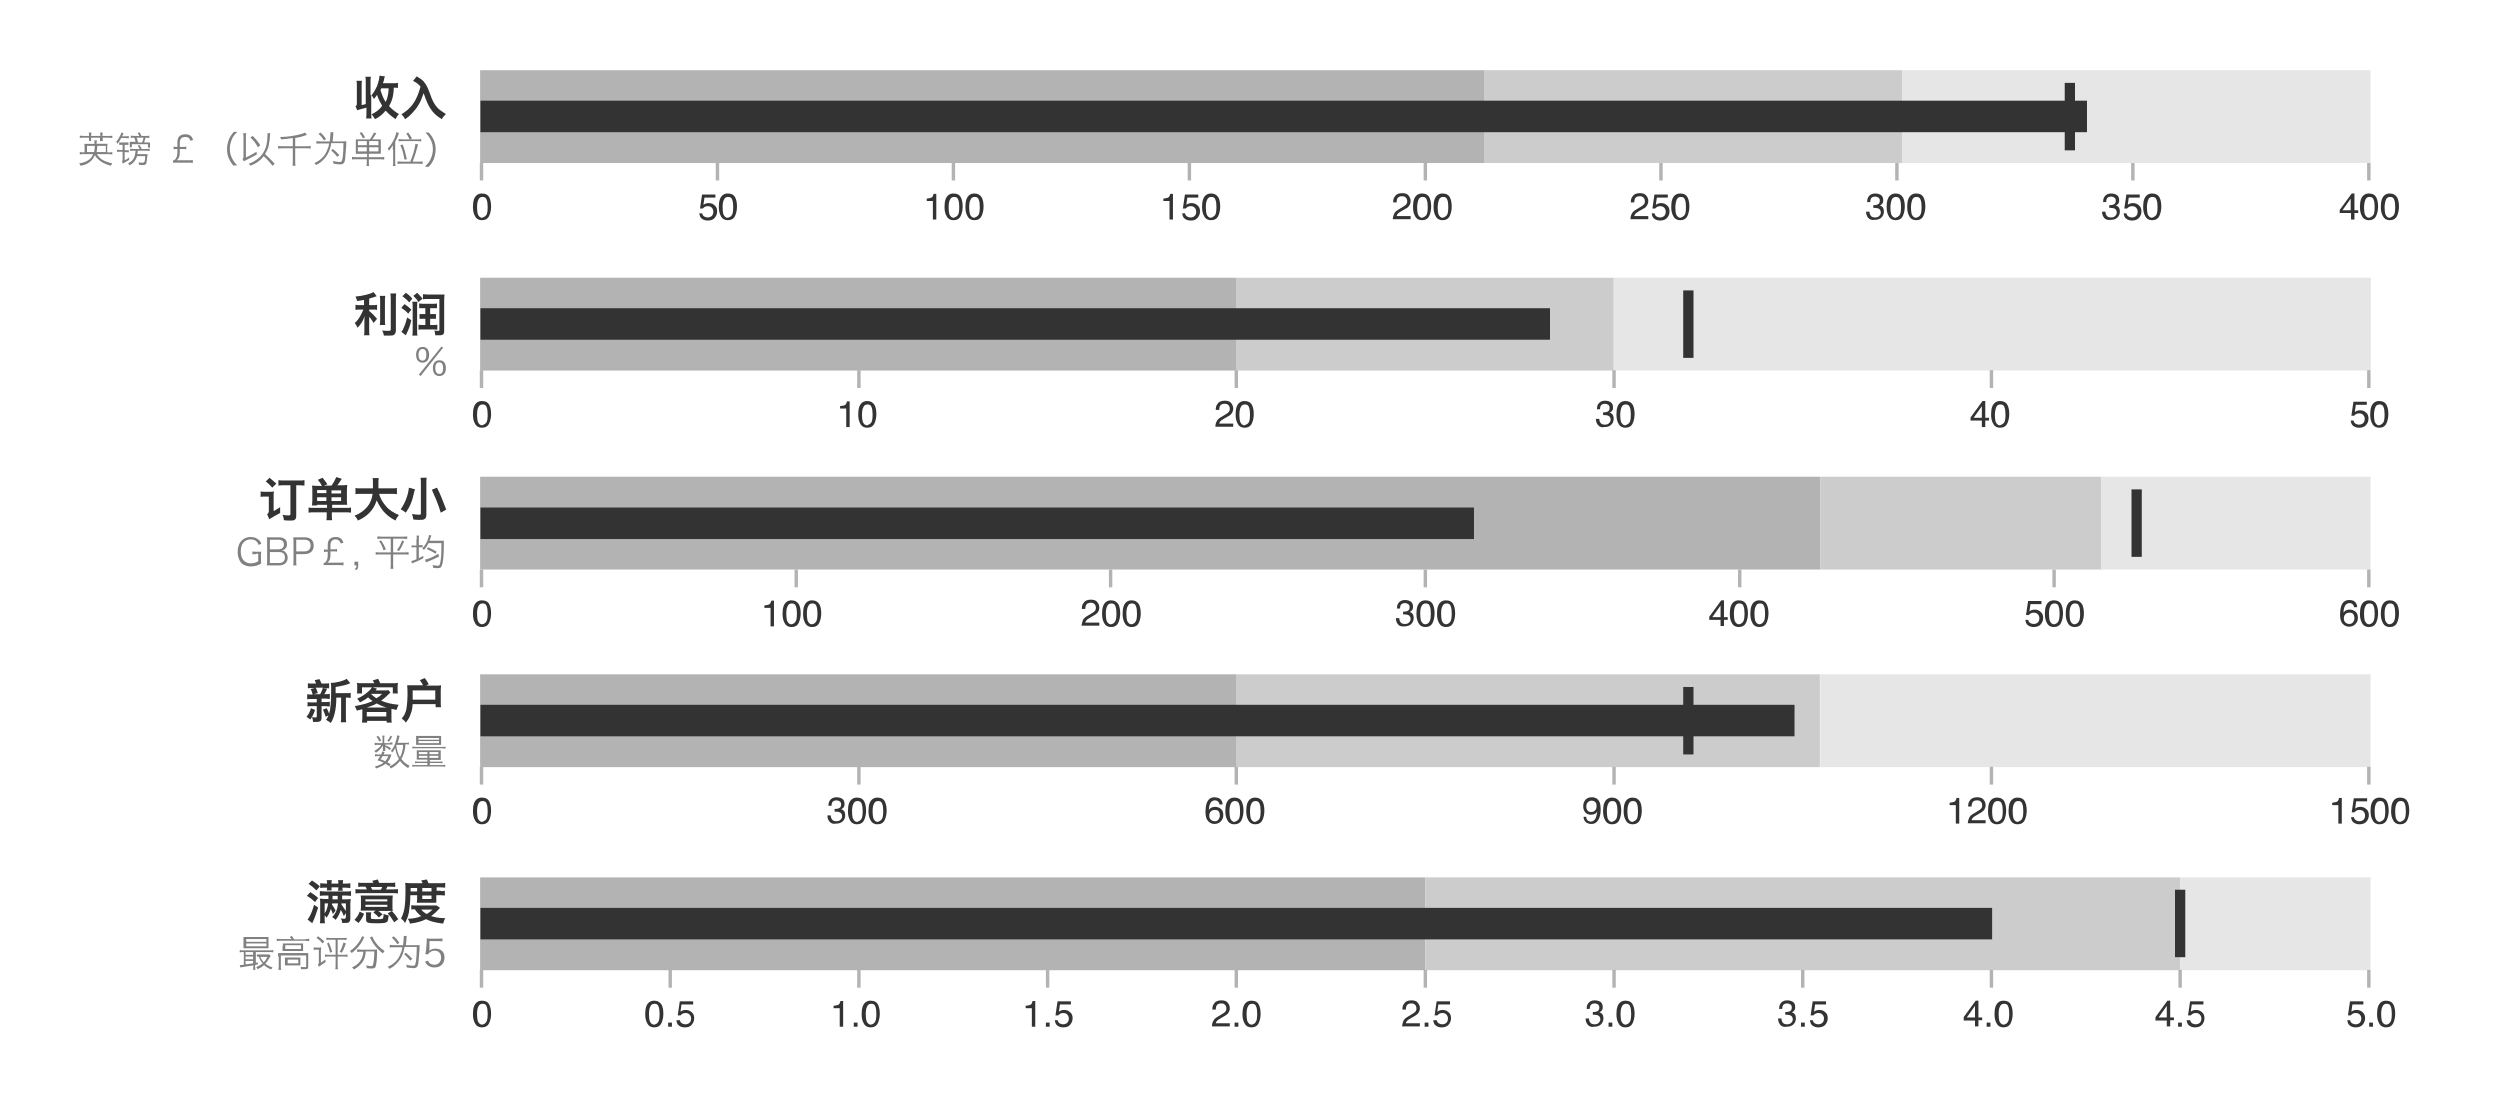 <?xml version="1.0" encoding="utf-8"?>
<!-- Generator: Adobe Illustrator 21.0.0, SVG Export Plug-In . SVG Version: 6.00 Build 0)  -->
<svg version="1.1" xmlns="http://www.w3.org/2000/svg" xmlns:xlink="http://www.w3.org/1999/xlink" x="0px" y="0px"
	 viewBox="0 0 730 320" style="enable-background:new 0 0 730 320;" xml:space="preserve">
<style type="text/css">
	.st0{fill:#333333;}
	.st1{fill:#808080;}
	.st2{fill:#B3B3B3;}
	.st3{fill:#CCCCCC;}
	.st4{fill:#E6E6E6;}
	.st5{fill:none;stroke:#B3B3B3;}
</style>
<g id="Layer_2">
	<g>
		<path class="st0" d="M90.6,260.5c1,0.6,1.5,1,2.3,1.7l-0.9,1.2c-0.9-0.8-1.3-1.2-2.4-1.8L90.6,260.5z M92.9,265
			c-0.5,1.6-1.1,3.3-1.6,4.3c-0.1,0.1-0.1,0.2-0.1,0.3l-1.4-1.1c0.2-0.2,0.3-0.4,0.5-0.7c0.6-1.1,1-2.1,1.4-3.6L92.9,265z M92.4,260
			c-0.9-0.9-1.3-1.2-2.3-1.9l1-1c0.9,0.6,1.6,1.1,2.3,1.7L92.4,260z M97.2,266.9c-0.2-0.7-0.4-1-0.6-1.5c-0.3,1-0.7,1.9-1.3,2.6
			c-0.1-0.2-0.1-0.2-0.2-0.4c0,0-0.1-0.2-0.3-0.3v1c0,0.6,0,0.8,0.1,1.3h-1.5c0.1-0.5,0.1-0.7,0.1-1.3v-4.5c0-0.6,0-0.9-0.1-1.4
			c0.4,0,0.7,0.1,1.3,0.1h1.2c0-0.5,0-0.5,0-1h-1.1c-0.5,0-1,0-1.4,0.1v-1.4c0.4,0,0.8,0.1,1.4,0.1h6.3c0.8,0,1,0,1.4-0.1v1.4
			c-0.4,0-0.7-0.1-1.4-0.1l-1.2,0c0,0.8,0,0.8,0,1.1h1c0.7,0,1.1,0,1.5-0.1c0,0.4-0.1,0.7-0.1,1.3v4.4c0,0.6-0.2,1-0.6,1.2
			c-0.2,0.1-0.8,0.1-1.4,0.1c0,0-0.2,0-0.4,0c0-0.6-0.1-0.8-0.4-1.3c0.4,0,0.7,0.1,0.9,0.1c0.4,0,0.6-0.2,0.6-0.5v-1.2l-0.6,0.9
			c-0.3-0.8-0.6-1.4-0.9-1.8c-0.3,1.1-0.9,2.2-1.5,2.9c-0.3-0.3-0.5-0.5-1-0.8c0.6-0.7,0.9-1.1,1.2-1.8c0.3-0.8,0.3-0.8,0.5-2.2H97
			c0,0.2,0,0.2-0.1,0.3c0.5,0.7,0.7,1,1.1,1.8L97.2,266.9z M98.7,260c0.1-0.3,0.1-0.6,0.1-0.8v-0.1h-2l0,0.1c0,0,0,0,0,0.1
			c0,0,0,0.1,0,0.1c0,0.2,0,0.4,0.1,0.6h-1.5c0.1-0.3,0.1-0.5,0.1-0.8v0h-0.8c-0.5,0-0.8,0-1.2,0.1v-1.4c0.4,0,0.8,0.1,1.3,0.1h0.7
			c0-0.4,0-0.7-0.1-1h1.5c-0.1,0.3-0.1,0.5-0.1,1h2c0-0.4,0-0.7-0.1-1h1.5c0,0.3-0.1,0.5-0.1,1h0.9c0.5,0,0.9,0,1.3-0.1v1.4
			c-0.5,0-0.9-0.1-1.3-0.1h-1v0.1c0,0.4,0,0.4,0.1,0.8H98.7z M94.8,266.7c0.2-0.3,0.5-0.8,0.6-1.2c0.2-0.5,0.3-0.9,0.4-1.7h-1
			L94.8,266.7z M98.6,262.6c0-0.1,0-0.3,0-0.3c0-0.2,0-0.4,0-0.7h-1.5l0,1H98.6z M99.7,263.8c0,0.1,0,0.1,0,0.3
			c0.1,0.1,0.1,0.1,0.2,0.3c0.4,0.6,0.9,1.3,1.1,1.6v-2.2H99.7z"/>
		<path class="st0" d="M103.5,268.6c0.8-0.9,1.2-1.4,1.5-2.4l1.3,0.6c-0.4,1.1-0.8,1.7-1.6,2.7L103.5,268.6z M109,257.8
			c-0.1-0.2-0.1-0.3-0.3-0.6l1.6-0.4c0.2,0.4,0.2,0.5,0.4,1h3.2c0.7,0,1.1,0,1.5-0.1v1.3c-0.4,0-0.7-0.1-1.5-0.1h-0.8
			c-0.1,0.3-0.2,0.5-0.4,0.8h1.9c0.8,0,1.2,0,1.6-0.1v1.3c-0.4-0.1-0.8-0.1-1.6-0.1h-9.2c-0.8,0-1.2,0-1.6,0.1v-1.3
			c0.4,0.1,0.8,0.1,1.6,0.1h1.7c-0.1-0.3-0.2-0.5-0.4-0.8H106c-0.7,0-1,0-1.4,0.1v-1.3c0.4,0.1,0.8,0.1,1.5,0.1H109z M110.3,265.9
			c0.4,0.2,0.6,0.4,1.4,1.1l-1.1,0.9c-0.6-0.7-0.6-0.7-1.6-1.5l0.7-0.5h-3c-0.6,0-1,0-1.4,0c0-0.3,0.1-0.5,0.1-1v-2.2
			c0-0.6,0-0.9-0.1-1.2c0.4,0,0.7,0,1.5,0h6.4c0.8,0,1.1,0,1.5,0c0,0.3-0.1,0.6-0.1,1.2v2.1c0,0.5,0,0.8,0.1,1.2c-0.2,0-0.2,0-0.5,0
			c-0.1,0-0.2,0-0.4,0c-0.2,0-0.3,0-0.4,0H110.3z M106.7,263.2h6.4v-0.6h-6.4V263.2z M106.7,264.8h6.4v-0.6h-6.4V264.8z
			 M112.1,266.9c0.5,0.2,0.9,0.3,1.4,0.4c-0.1,1-0.2,1.5-0.4,1.8c-0.4,0.4-0.9,0.5-3.3,0.5c-2.4,0-2.9-0.2-2.9-1v-1.2
			c0-0.5,0-0.7-0.1-1h1.6c0,0.3-0.1,0.6-0.1,0.9v0.5c0,0.4,0,0.4,0.2,0.5c0.2,0,0.7,0.1,1.2,0.1c1.4,0,1.9,0,2.1-0.2
			c0.1-0.1,0.2-0.5,0.2-1V266.9z M108.3,259c0.1,0.2,0.2,0.5,0.4,0.8h2.5c0.2-0.3,0.3-0.5,0.4-0.8H108.3z M115.1,269.3
			c-0.7-1.1-1.1-1.7-1.9-2.6l1.2-0.7c0.9,0.9,1.3,1.5,1.9,2.4L115.1,269.3z"/>
		<path class="st0" d="M128.7,260.2c0.6,0,0.9,0,1.2-0.1v1.4c-0.3,0-0.6-0.1-1.2-0.1h-1.3v1.3c0,0.3,0,0.6,0,0.9c-0.1,0-0.1,0-0.2,0
			c-0.1,0-0.3,0-0.7,0h-3.8c-0.5,0-0.7,0-1,0c0-0.2,0.1-0.6,0.1-0.9v-1.3h-2v0.5c0,1.5-0.2,3.3-0.4,4.5c-0.2,1.2-0.6,2-1.1,3.1
			c-0.4-0.6-0.7-0.9-1.2-1.3c0.5-1,0.8-1.8,1-3c0.2-1.3,0.3-2.7,0.3-5.5c0-1,0-1.4-0.1-1.9c0.5,0,1,0.1,1.6,0.1h3.5
			c0-0.1,0-0.1-0.1-0.2c-0.1-0.2-0.2-0.3-0.3-0.6l1.6-0.3c0.2,0.3,0.4,0.7,0.5,1.1h3.2c0.8,0,1.3,0,1.7-0.1v1.4
			c-0.5,0-0.8-0.1-1.4-0.1h-1.1v1H128.7z M128.5,265.1c-0.1,0.1-0.1,0.1-0.3,0.3c-0.8,0.9-1.4,1.4-2.3,2.1c1.3,0.4,2.4,0.6,4.1,0.6
			c-0.3,0.5-0.4,1-0.6,1.6c-2.3-0.3-3.6-0.6-5-1.3c-1.4,0.7-2.6,1-4.7,1.3c-0.1-0.5-0.2-0.8-0.6-1.4c1.7-0.1,2.8-0.3,3.9-0.8
			c-0.8-0.6-1.1-0.9-1.9-2c-0.4,0-0.7,0-1,0.1v-1.3c0.4,0.1,0.7,0.1,1.5,0.1h4.8c0.6,0,0.8,0,1.1,0L128.5,265.1z M121.8,259.3h-1.9
			v1h1.9V259.3z M123,265.6c0.4,0.5,0.9,0.9,1.6,1.3c0.8-0.5,1.1-0.7,1.7-1.3H123z M126,259.3h-2.7v1h2.7V259.3z M123.3,261.5v1h2.7
			v-1H123.3z"/>
	</g>
	<g>
		<path class="st1" d="M74.5,281.2c0.3-0.1,0.4-0.1,0.8-0.2v0.6c-0.2,0-0.5,0.1-0.8,0.2v0.4c0,0.5,0,0.7,0.1,1h-0.7
			c0-0.3,0.1-0.5,0.1-1v-0.3c-0.6,0.1-1.3,0.2-2.1,0.3c-1.1,0.2-1.3,0.2-1.7,0.3l-0.2-0.7c0.1,0,0.1,0,0.2,0c0.2,0,0.5,0,1-0.1V278
			h-0.2c-0.4,0-0.6,0-1,0.1v-0.7c0.3,0.1,0.5,0.1,1,0.1h7.8c0.5,0,0.7,0,1-0.1v0.7c-0.3-0.1-0.6-0.1-1-0.1h-4.1V281.2z M78.4,276
			c0,0.4,0,0.6,0,0.9c-0.3,0-0.7,0-1.1,0h-5c-0.5,0-0.8,0-1.2,0c0-0.2,0-0.5,0-0.9v-1.5c0-0.4,0-0.6,0-0.9c0.4,0,0.7,0,1.2,0h4.9
			c0.5,0,0.8,0,1.2,0c0,0.3,0,0.5,0,0.9V276z M71.7,278v0.8h2.2V278H71.7z M71.7,279.3v0.8h2.2v-0.8H71.7z M71.7,280.6v1
			c0.8-0.1,1.6-0.2,2.2-0.3v-0.7H71.7z M71.9,275h5.9v-0.8h-5.9V275z M71.9,276.3h5.9v-0.8h-5.9V276.3z M79,279.2
			c-0.1,0.1-0.1,0.2-0.2,0.3c-0.5,0.9-0.9,1.4-1.3,1.9c0.6,0.5,1.2,0.8,2.1,1.1c-0.2,0.2-0.3,0.3-0.4,0.6c-0.9-0.4-1.6-0.8-2.1-1.3
			c-0.7,0.6-1,0.8-1.9,1.2c-0.1-0.3-0.2-0.4-0.4-0.6c0.9-0.4,1.3-0.6,1.9-1.1c-0.5-0.5-0.8-1.1-1.2-2c-0.2,0-0.3,0-0.5,0v-0.6
			c0.2,0,0.5,0,0.9,0h2c0.4,0,0.7,0,0.8,0L79,279.2z M76,279.4c0.3,0.7,0.6,1.1,1,1.6c0.5-0.5,0.7-0.8,1.1-1.6H76z"/>
		<path class="st1" d="M89.2,274.2c0.5,0,0.7,0,1.1-0.1v0.7c-0.3,0-0.6-0.1-1.1-0.1h-7.3c-0.4,0-0.7,0-1.1,0.1v-0.7
			c0.3,0,0.6,0.1,1.1,0.1h3.2c-0.1-0.2-0.2-0.3-0.5-0.6l0.6-0.3c0.2,0.3,0.3,0.3,0.7,1H89.2z M81.2,279.3c0-0.4,0-0.6,0-1
			c0.3,0,0.6,0,1.1,0h6.7c0.5,0,0.8,0,1,0c0,0.3,0,0.6,0,1v2.9c0,0.4-0.1,0.6-0.2,0.7c-0.2,0.1-0.3,0.1-0.9,0.1c-0.3,0-0.4,0-1,0
			c0-0.3-0.1-0.4-0.1-0.7c0.4,0.1,0.8,0.1,1.2,0.1c0.4,0,0.4,0,0.4-0.2V279h-7.4v3.1c0,0.5,0,0.7,0.1,1.1h-0.8
			c0-0.3,0.1-0.7,0.1-1.1V279.3z M82.6,276.3c0-0.3,0-0.6,0-0.8c0.3,0,0.6,0,1,0h4c0.4,0,0.6,0,0.9,0c0,0.3,0,0.5,0,0.8v0.6
			c0,0.5,0,0.6,0,0.8c-0.3,0-0.5,0-1,0h-4c-0.4,0-0.6,0-1,0c0-0.2,0-0.4,0-0.8V276.3z M83.3,277.1h4.6v-1.1h-4.6V277.1z M87.7,281.1
			c0,0.4,0,0.6,0,0.8c-0.3,0-0.6,0-1,0h-2.6c-0.2,0-0.8,0-0.9,0c0-0.3,0-0.5,0-0.9v-0.6c0-0.4,0-0.6,0-0.8c0.2,0,0.5,0,0.9,0h2.6
			c0.4,0,0.7,0,1,0c0,0.2,0,0.4,0,0.7V281.1z M84,281.3h3.1v-1.1H84V281.3z"/>
		<path class="st1" d="M93.1,277.3h-0.7c-0.4,0-0.5,0-0.8,0.1v-0.8c0.3,0,0.4,0.1,0.8,0.1H93c0.3,0,0.6,0,0.8-0.1
			c0,0.3-0.1,0.6-0.1,1.1v3.4c0.2-0.1,0.3-0.2,0.4-0.3c0.4-0.3,0.5-0.3,0.9-0.6l0.1,0.7l-2,1.4l-0.3-0.7c0.2-0.1,0.3-0.1,0.3-0.5
			V277.3z M92.9,273.4c0.7,0.5,1.2,0.9,1.8,1.5l-0.5,0.6c-0.6-0.7-1-1.1-1.8-1.6L92.9,273.4z M96.3,274.4c-0.4,0-0.7,0-1,0.1v-0.7
			c0.3,0,0.6,0.1,1,0.1h3.9c0.4,0,0.7,0,1-0.1v0.7c-0.3,0-0.6-0.1-1-0.1h-1.6v4.4h1.9c0.5,0,0.7,0,1-0.1v0.7c-0.3,0-0.6-0.1-1-0.1
			h-1.9v2.5c0,0.5,0,0.8,0.1,1.2h-0.8c0.1-0.4,0.1-0.7,0.1-1.2v-2.5h-2.1c-0.4,0-0.7,0-1,0.1v-0.7c0.3,0,0.5,0.1,1,0.1h2.1v-4.4
			H96.3z M96,275.2c0.4,0.9,0.8,1.9,1,2.7l-0.6,0.3c-0.3-1.1-0.5-1.8-0.9-2.7L96,275.2z M101,275.5c-0.4,1.1-0.6,1.7-1.2,2.7
			l-0.6-0.3c0.6-1,0.8-1.7,1.1-2.7L101,275.5z"/>
		<path class="st1" d="M106.4,273.6c-0.1,0.1-0.1,0.2-0.3,0.6c-0.8,1.7-1.9,2.9-3.4,4.1c-0.1-0.2-0.3-0.4-0.5-0.6
			c1.3-0.9,2.2-1.9,3-3.2c0.3-0.5,0.4-0.8,0.5-1.1L106.4,273.6z M106.8,277.9c-0.1,1.1-0.3,2-0.8,2.8c-0.6,0.9-1.4,1.7-2.7,2.4
			c-0.1-0.2-0.2-0.4-0.5-0.6c1.4-0.7,2.2-1.4,2.7-2.4c0.4-0.7,0.5-1.3,0.6-2.2h-0.7c-0.4,0-0.8,0-1.1,0.1v-0.8
			c0.3,0,0.7,0.1,1.1,0.1h3.6c0.5,0,0.8,0,1.1-0.1c0,0.2,0,0.3,0,0.8c0,2.1-0.2,3.9-0.5,4.4c-0.2,0.3-0.4,0.4-1.1,0.4
			c-0.4,0-0.7,0-1.4-0.1c0-0.3-0.1-0.5-0.2-0.8c0.6,0.1,1.1,0.2,1.5,0.2c0.3,0,0.4-0.1,0.5-0.3c0.2-0.7,0.4-2.1,0.4-4H106.8z
			 M108.7,273.4c0.1,0.3,0.2,0.5,0.4,0.9c0.8,1.4,1.7,2.4,3.2,3.4c-0.2,0.2-0.3,0.4-0.5,0.7c-1.7-1.3-2.6-2.4-3.6-4.3
			c-0.1-0.1-0.1-0.2-0.2-0.3L108.7,273.4z"/>
		<path class="st1" d="M118.1,276.6c-0.2,1.4-0.6,2.4-1.2,3.4c-0.4,0.7-1.2,1.5-1.9,2.1c-0.4,0.3-0.7,0.5-1.3,0.8
			c-0.2-0.3-0.3-0.5-0.5-0.6c1.2-0.5,2.1-1.2,2.9-2.2c0.5-0.7,0.9-1.6,1.2-2.5c0.1-0.3,0.1-0.5,0.2-1h-2.4c-0.6,0-1.1,0-1.3,0.1
			v-0.8c0.3,0,0.7,0.1,1.4,0.1h2.5c0.1-0.8,0.2-1.8,0.2-2.4c0-0.2,0-0.2,0-0.3l0.9,0c-0.1,0.2-0.1,0.4-0.1,0.9
			c-0.1,0.7-0.1,1.4-0.2,1.8h2.7c0.6,0,1,0,1.3-0.1c0,0.3,0,0.3,0,0.5c0,0.1,0,0.1,0,0.6c0,0.1,0,0.6-0.1,1.4
			c-0.1,1.5-0.1,1.5-0.2,2.5c-0.1,0.9-0.2,1.2-0.5,1.5c-0.2,0.2-0.5,0.3-1,0.3c-0.5,0-1.1-0.1-1.9-0.2c0-0.3-0.1-0.5-0.2-0.8
			c0.8,0.2,1.5,0.3,2,0.3c0.6,0,0.7-0.2,0.9-1.6c0.1-1,0.2-2.1,0.2-3.9H118.1z M115,273.4c0.7,0.7,1.1,1.1,1.6,1.9l-0.6,0.4
			c-0.5-0.8-0.9-1.3-1.6-1.9L115,273.4z M118.5,278.2c0.7,0.6,1.2,1,1.9,1.8l-0.6,0.5c-0.6-0.7-0.9-1.1-1.8-1.9L118.5,278.2z"/>
		<path class="st1" d="M125.4,277.2c0,0.2,0,0.2-0.1,0.5c0.5-0.5,1.1-0.7,1.9-0.7c0.8,0,1.5,0.3,1.9,0.7c0.5,0.5,0.7,1.1,0.7,1.9
			c0,1.7-1.1,2.9-2.9,2.9c-0.8,0-1.5-0.2-2.1-0.7c-0.3-0.3-0.4-0.5-0.7-1l0.9-0.3c0.1,0.3,0.2,0.4,0.3,0.6c0.4,0.4,0.9,0.6,1.5,0.6
			c1.2,0,2-0.8,2-2.1c0-1.2-0.7-2-1.9-2c-0.6,0-1,0.2-1.4,0.5c-0.3,0.2-0.4,0.4-0.5,0.6l-0.8-0.1c0.1-0.4,0.1-0.6,0.2-1.1l0.2-2.4
			c0-0.3,0-0.4,0-0.6c0-0.2,0-0.2,0-0.5c0.3,0,0.5,0.1,1.1,0.1h2.2c0.6,0,0.8,0,1.3-0.1v0.9c-0.4-0.1-0.8-0.1-1.3-0.1h-2.5
			L125.4,277.2z"/>
	</g>
	<g>
		<path class="st0" d="M89.5,209.3c0.7-0.8,1-1.5,1.3-2.5l1.2,0.5c-0.5,1.4-0.7,1.8-1.4,2.8L89.5,209.3z M95.5,201.1
			c-0.1,0.2-0.1,0.2-0.2,0.5c-0.1,0.1-0.2,0.3-0.3,0.6c-0.1,0.2-0.1,0.2-0.3,0.5h0.3c0.6,0,0.9,0,1.3-0.1v1.5
			c-0.4,0-0.7-0.1-1.3-0.1h-1.1v1H95c0.6,0,0.9,0,1.3-0.1v1.4c-0.4,0-0.7-0.1-1.3-0.1h-1.1v3.3c0,0.6-0.1,0.8-0.3,1
			c-0.2,0.2-0.6,0.3-1.2,0.3c-0.2,0-0.6,0-1,0c0-0.5-0.1-0.9-0.3-1.4c0.6,0.1,0.8,0.1,1,0.1c0.3,0,0.4-0.1,0.4-0.3v-3h-1.4
			c-0.6,0-0.9,0-1.3,0.1V205c0.4,0.1,0.6,0.1,1.3,0.1h1.4v-1h-1.5c-0.6,0-0.9,0-1.3,0.1v-1.5c0.3,0.1,0.6,0.1,1.3,0.1h0.3
			c-0.2-0.7-0.3-1.1-0.6-1.6l1.2-0.3h-0.7c-0.6,0-0.9,0-1.3,0.1v-1.5c0.3,0.1,0.7,0.1,1.3,0.1h1.1c-0.1-0.3-0.2-0.5-0.4-1l1.4-0.3
			c0.3,0.6,0.4,0.8,0.6,1.3h0.9c0.6,0,0.9,0,1.3-0.1v1.5c-0.4,0-0.7-0.1-1.3-0.1h-0.5L95.5,201.1z M92.2,200.8
			c0.3,0.6,0.4,0.9,0.6,1.6l-1.2,0.3h1.9c0.4-0.7,0.6-1.3,0.8-1.9H92.2z M98.2,203.9c0,3.2-0.6,5.6-1.6,7.2
			c-0.6-0.4-0.8-0.6-1.4-0.9c0.3-0.4,0.5-0.8,0.7-1.3l-0.8,0.4c-0.3-1-0.5-1.4-0.8-2.1l1.1-0.4c0.3,0.6,0.5,0.9,0.7,1.6
			c0.4-1.3,0.6-3.2,0.6-6.8c0-1.2,0-1.7-0.1-2.2c1.6,0,3.9-0.6,4.6-1.2l1.1,1.3c-0.2,0-0.2,0.1-0.5,0.2c-1.1,0.4-2,0.6-3.8,0.9v1.8
			h3.1c0.6,0,1,0,1.3-0.1v1.5c-0.3,0-0.6-0.1-1.1-0.1h-0.3v5.6c0,0.8,0,1.2,0.1,1.6h-1.6c0.1-0.4,0.1-0.8,0.1-1.6v-5.6H98.2z"/>
		<path class="st0" d="M114,202.2c-0.1,0.1-0.1,0.1-0.4,0.4c-0.9,0.9-1.5,1.4-2.3,2c1.4,0.6,3,1,5.1,1.2c-0.3,0.6-0.4,0.8-0.6,1.5
			c-0.6-0.1-0.8-0.2-1.5-0.3c0,0.3,0,0.4,0,0.8v1.9c0,0.6,0,0.9,0.1,1.3h-1.5v-0.5h-5.7v0.5h-1.5c0-0.4,0.1-0.8,0.1-1.3v-1.9
			c0-0.3,0-0.4,0-0.7c-0.7,0.2-0.9,0.2-1.6,0.4c-0.2-0.5-0.4-1-0.6-1.3c1-0.2,2-0.4,3.1-0.7c0.7-0.2,1.1-0.4,2.1-0.8
			c-0.6-0.4-1-0.7-1.3-1.1c-0.8,0.7-1.3,0.9-2.4,1.5c-0.2-0.4-0.5-0.7-0.8-1.1c1.4-0.6,2.4-1.3,3.5-2.3c0.3-0.3,0.6-0.6,0.8-1h-2.9
			v1.8h-1.5c0.1-0.3,0.1-0.6,0.1-1v-1.1c0-0.4,0-0.7-0.1-1c0.5,0.1,0.9,0.1,1.6,0.1h3.5c-0.1-0.3-0.2-0.4-0.5-0.8l1.6-0.5
			c0.3,0.5,0.4,0.8,0.6,1.3h3.6c0.7,0,1.1,0,1.6-0.1c0,0.3-0.1,0.6-0.1,1v1.1c0,0.4,0,0.7,0.1,1h-1.5v-1.8h-5.9l1.3,0.4
			c-0.1,0.1-0.1,0.1-0.3,0.3c0,0,0,0-0.1,0.2h2.6c0.5,0,0.8,0,1.1-0.1L114,202.2z M112.9,206.6c-1.1-0.3-2-0.7-2.9-1.2
			c-0.8,0.5-1.5,0.7-2.9,1.2H112.9z M107.1,209.2h5.7v-1.3h-5.7V209.2z M108.3,202.6C108.3,202.7,108.2,202.7,108.3,202.6
			c0.6,0.6,1,0.9,1.6,1.3c0.7-0.4,1-0.6,1.7-1.3H108.3z"/>
		<path class="st0" d="M123.6,200.2C123.6,200.2,123.6,200.2,123.6,200.2c-0.4-0.7-0.6-1-1-1.6l1.4-0.6c0.4,0.4,0.8,1.1,1.2,1.8
			l-0.8,0.4h3c0.5,0,0.9,0,1.4-0.1c0,0.4-0.1,0.7-0.1,1.3v3.7c0,0.7,0,1,0.1,1.4h-1.6v-0.9h-6.7c-0.1,1.2-0.2,2-0.6,2.9
			c-0.3,1-0.7,1.6-1.4,2.5c-0.4-0.6-0.6-0.7-1.2-1.2c0.5-0.6,0.8-1,1-1.6c0.3-0.6,0.4-1.2,0.5-2.1c0.1-0.9,0.2-2.1,0.2-3.2
			c0-1,0-1.8-0.1-2.8c0.5,0,0.8,0,1.4,0H123.6z M127.1,204.3v-2.7h-6.6c0,0.1,0,0.1,0,0.2c0,0,0,0.1,0,0.2c0,0,0,0,0,0.2
			c0,0.1,0,0.5,0,0.7c0,0.2,0,0.2,0,0.5c0,0.3,0,0.4,0,0.9H127.1z"/>
	</g>
	<g>
		<path class="st1" d="M113.9,216.8c0.4,0,0.5,0,0.7,0v0.6c-0.2,0-0.4,0-0.7,0h-1.4v0.2c0.9,0.4,0.9,0.4,1.7,0.9l-0.4,0.5
			c-0.5-0.4-0.6-0.5-1.1-0.8c-0.1-0.1-0.1-0.1-0.2-0.1v0.7c0,0.2,0,0.3,0,0.5h-0.7c0-0.1,0-0.3,0-0.4v-0.6c0-0.2,0-0.3,0-0.6
			c-0.6,0.9-1,1.4-2,2.1c-0.2-0.2-0.3-0.4-0.5-0.5c0.8-0.5,1.2-0.8,1.6-1.2c0.2-0.2,0.2-0.2,0.4-0.6h-1c-0.4,0-0.6,0-0.9,0.1v-0.7
			c0.2,0,0.5,0.1,0.9,0.1h1.4v-1.5c0-0.3,0-0.5-0.1-0.7h0.7c0,0.2-0.1,0.4-0.1,0.7v1.5H113.9z M113.6,223.7c-0.5-0.3-0.6-0.4-1-0.7
			c-0.6,0.5-1.4,0.9-2.8,1.4c-0.1-0.2-0.2-0.4-0.3-0.6c1.1-0.3,1.9-0.6,2.5-1.1c-0.5-0.3-0.8-0.4-1.8-0.7c0.4-0.5,0.5-0.7,0.8-1.2
			h-0.7c-0.4,0-0.6,0-0.8,0.1v-0.7c0.2,0,0.4,0.1,0.8,0.1h1c0.1-0.2,0.2-0.4,0.3-0.9l0.7,0.2c-0.2,0.4-0.2,0.6-0.3,0.7h1.5
			c0.1,0,0.3,0,0.8,0c-0.3,1.1-0.6,1.6-1.2,2.3c0.5,0.2,0.5,0.3,1,0.6L113.6,223.7z M110.5,214.9c0.4,0.5,0.6,0.9,0.8,1.4l-0.6,0.2
			c-0.2-0.6-0.4-0.9-0.8-1.4L110.5,214.9z M111.7,220.8c-0.1,0.3-0.2,0.4-0.6,0.9c0.6,0.2,0.8,0.3,1.4,0.6c0.4-0.5,0.7-1,0.9-1.5
			H111.7z M114.5,215.1c-0.4,0.7-0.6,1.1-0.9,1.5l-0.5-0.3c0.4-0.5,0.7-0.9,0.9-1.5L114.5,215.1z M119.3,217.4
			c-0.2,0-0.4-0.1-0.9-0.1c-0.1,1.8-0.5,3.1-1.2,4.3c0.6,0.9,1.4,1.5,2.4,2c-0.2,0.2-0.3,0.4-0.4,0.7c-1-0.6-1.8-1.3-2.4-2.1
			c-0.7,0.9-1.5,1.6-2.7,2.2c-0.1-0.3-0.3-0.4-0.4-0.6c1.3-0.6,2.1-1.3,2.8-2.2c-0.6-1-0.9-1.9-1.1-3.2c-0.3,0.5-0.4,0.8-0.8,1.3
			c-0.2-0.2-0.3-0.3-0.5-0.4c0.6-0.7,1-1.3,1.3-2.3c0.3-0.8,0.5-1.6,0.6-2.3l0.7,0.2c-0.1,0.2-0.1,0.2-0.2,0.7
			c-0.1,0.6-0.2,0.7-0.4,1.3h2.3c0.5,0,0.7,0,1-0.1V217.4z M115.8,217.4c0,0.1,0,0.1,0,0.1c0,0.1,0,0.1-0.1,0.1c0.2,1,0.2,1,0.3,1.6
			c0.2,0.8,0.4,1.3,0.8,1.9c0.3-0.5,0.5-1,0.6-1.5c0.2-0.7,0.3-1.2,0.3-2.1H115.8z"/>
		<path class="st1" d="M120.4,218c0.3,0,0.6,0.1,1.1,0.1h7.5c0.5,0,0.8,0,1.1-0.1v0.6c-0.3,0-0.5-0.1-1.1-0.1h-7.5
			c-0.5,0-0.8,0-1.1,0.1V218z M125.4,222.4h2.9c0.4,0,0.7,0,0.9-0.1v0.6c-0.3,0-0.5-0.1-0.9-0.1h-2.8v0.6h3.4c0.5,0,0.8,0,1.1-0.1
			v0.6c-0.3,0-0.6-0.1-1.1-0.1h-7.4c-0.5,0-0.8,0-1.1,0.1v-0.6c0.3,0.1,0.6,0.1,1.1,0.1h3.3v-0.6h-2.7c-0.4,0-0.7,0-0.9,0.1v-0.6
			c0.2,0,0.5,0.1,0.9,0.1h2.7v-0.6h-2.1c-0.4,0-0.7,0-1,0c0-0.3,0-0.4,0-0.9v-1.1c0-0.3,0-0.5,0-0.7c0.2,0,0.5,0,1,0h5
			c0.4,0,0.7,0,1,0c0,0.2,0,0.4,0,0.7v1.2c0,0.4,0,0.7,0,0.9c-0.4,0-0.7,0-1,0h-2.2V222.4z M122.6,217.5c-0.6,0-0.8,0-1.1,0
			c0-0.2,0-0.4,0-0.8v-1c0-0.3,0-0.5,0-0.8c0.3,0,0.6,0,1.1,0h5.2c0.5,0,0.7,0,1,0c0,0.2,0,0.4,0,0.8v1c0,0.3,0,0.5,0,0.8
			c-0.3,0-0.5,0-1.1,0H122.6z M122.2,216h6v-0.5h-6V216z M122.2,217h6v-0.6h-6V217z M124.8,219.6h-2.5v0.6h2.5V219.6z M124.8,220.7
			h-2.5v0.6h2.5V220.7z M128,220.2v-0.6h-2.6v0.6H128z M128,221.3v-0.6h-2.6v0.6H128z"/>
	</g>
	<g>
		<path class="st0" d="M107.8,89.1h1.1c0.5,0,0.8,0,1.2-0.1v1.5c-0.3-0.1-0.7-0.1-1.2-0.1h-1.1v0.4c1.3,1.1,1.3,1.2,2.3,2.3l-1,1.2
			c-0.4-0.6-0.6-1-1.3-1.8v3.7c0,0.9,0,1.3,0.1,1.7h-1.6c0.1-0.5,0.1-1,0.1-1.7V94c0-0.6,0-1.2,0.1-1.7c-0.4,1-0.6,1.4-0.9,1.9
			c-0.4,0.6-0.7,1-1.2,1.5c-0.3-0.6-0.5-1-0.8-1.4c0.7-0.6,1.2-1.3,1.7-2.2c0.3-0.6,0.7-1.4,0.8-1.7h-1c-0.5,0-0.9,0-1.3,0.1V89
			c0.4,0.1,0.7,0.1,1.3,0.1h1.2v-1.5c-0.1,0-0.1,0-0.2,0c-0.6,0.1-1,0.2-1.8,0.3c-0.1-0.3-0.2-0.7-0.5-1.3c2.3-0.2,4.4-0.8,5.3-1.3
			l0.9,1.2c-1,0.3-1.6,0.5-2.2,0.7V89.1z M112.5,86.4c-0.1,0.5-0.1,0.9-0.1,1.7v5.2c0,0.9,0,1.2,0.1,1.6h-1.6
			c0.1-0.4,0.1-0.7,0.1-1.6v-5.2c0-0.8,0-1.2-0.1-1.7H112.5z M115.7,85.6c-0.1,0.6-0.1,1.1-0.1,1.9v8.9c0,0.7-0.2,1.1-0.6,1.4
			c-0.3,0.2-0.8,0.2-1.9,0.2c-0.4,0-0.6,0-1,0c-0.1-0.6-0.2-0.9-0.5-1.5c0.8,0.1,1.3,0.1,1.8,0.1c0.6,0,0.7-0.1,0.7-0.4v-8.6
			c0-0.7,0-1.3-0.1-1.9H115.7z"/>
		<path class="st0" d="M118.1,88.8c0.9,0.6,1.3,0.9,2,1.6l-0.9,1.2c-0.7-0.8-1.1-1.1-2-1.7L118.1,88.8z M120.1,93.5
			c-0.4,1.8-0.7,2.5-1.6,4.4l-1.3-1c0.3-0.3,0.4-0.5,0.6-1c0.6-1.3,0.7-1.8,1.1-3.2L120.1,93.5z M119.5,88.3c-0.7-0.8-1.1-1.1-2-1.8
			l1-1c1,0.7,1.3,1,1.9,1.7l0,0L119.5,88.3z M121.9,88.1c-0.1,0.5-0.1,0.5-0.1,1.5v6.9c0,0.8,0,1.1,0.1,1.5h-1.5
			c0.1-0.5,0.1-0.8,0.1-1.6v-6.8c0-0.6,0-0.9-0.1-1.5H121.9z M122.2,88.2c-0.5-0.8-0.6-0.9-1.5-1.8l1.1-0.9c0.7,0.7,1,1,1.6,1.7
			L122.2,88.2z M123.2,90c-0.3,0-0.5,0-0.8,0v-1.4c0.3,0,0.5,0.1,0.9,0.1h3.4c0.4,0,0.6,0,0.9-0.1v1.4c-0.3,0-0.5,0-0.8,0h-1.2v1.7
			h0.9c0.3,0,0.5,0,0.8,0v1.4c-0.3,0-0.5,0-0.8,0h-0.9v1.8h1.2c0.4,0,0.6,0,0.9-0.1v1.5c-0.3,0-0.5-0.1-0.9-0.1h-3.7
			c-0.3,0-0.6,0-0.9,0.1v-1.5c0.3,0,0.5,0.1,0.9,0.1h1.1v-1.8h-0.9c-0.3,0-0.5,0-0.8,0v-1.4c0.3,0,0.5,0,0.8,0h0.9V90H123.2z
			 M129.7,96.7c0,0.6-0.2,1-0.6,1.1c-0.2,0.1-0.6,0.1-1.2,0.1c-0.1,0-0.3,0-0.8,0c-0.1-0.6-0.1-1-0.3-1.4c0.3,0.1,0.6,0.1,1.1,0.1
			c0.4,0,0.4,0,0.4-0.4v-8.9h-3.5c-0.4,0-0.7,0-1.3,0.1v-1.5c0.4,0,0.8,0.1,1.3,0.1l3.6,0h0.1c0.5,0,0.9,0,1.3,0
			c0,0.4-0.1,0.8-0.1,1.5V96.7z"/>
	</g>
	<g>
		<path class="st1" d="M122.1,105.4c-0.4-0.4-0.6-1-0.6-1.8c0-1.4,0.7-2.3,1.9-2.3c1.2,0,1.9,0.8,1.9,2.3c0,0.8-0.2,1.4-0.6,1.8
			c-0.3,0.3-0.8,0.5-1.3,0.5C122.9,105.9,122.4,105.7,122.1,105.4z M122.2,103.6c0,1.1,0.4,1.7,1.2,1.7c0.7,0,1.1-0.6,1.1-1.7
			c0-1.1-0.4-1.7-1.1-1.7C122.7,101.9,122.2,102.5,122.2,103.6z M128.9,101.2l0.5,0.3l-6.6,8.3l-0.5-0.4L128.9,101.2z M127,109.3
			c-0.4-0.4-0.6-1-0.6-1.8c0-1.5,0.7-2.3,1.9-2.3c1.2,0,1.9,0.8,1.9,2.3c0,0.8-0.2,1.4-0.6,1.8c-0.3,0.3-0.8,0.5-1.3,0.5
			C127.7,109.8,127.3,109.6,127,109.3z M127.1,107.5c0,1,0.4,1.7,1.2,1.7c0.7,0,1.1-0.6,1.1-1.7c0-1.1-0.4-1.7-1.1-1.7
			C127.5,105.8,127.1,106.4,127.1,107.5z"/>
	</g>
	<g>
		<path class="st0" d="M108.5,27.8c0.6-0.7,1.1-1.6,1.6-2.7c0.4-1.1,0.7-2.2,0.7-3l1.6,0.2c-0.1,0.2-0.1,0.3-0.2,0.6
			c-0.1,0.6-0.2,1-0.4,1.4h3c0.6,0,1,0,1.4-0.1v1.5c-0.4-0.1-0.5-0.1-1.2-0.1c-0.1,1.5-0.1,1.7-0.3,2.6c-0.2,1-0.6,1.9-1.1,2.8
			c1,1,1.8,1.7,2.9,2.3c-0.5,0.5-0.6,0.8-1,1.5c-1.4-1-2-1.5-2.9-2.5c-0.9,1.1-1.7,1.8-3.1,2.5c-0.3-0.6-0.5-0.8-1-1.4
			c1.5-0.8,2.3-1.4,3.1-2.5c-0.6-1-1.1-1.9-1.5-3.2c-0.4,0.6-0.5,0.7-0.9,1.2c-0.3-0.5-0.5-0.9-0.8-1.2v5.3c0,0.8,0,1.2,0.1,1.6
			h-1.6c0.1-0.5,0.1-0.9,0.1-1.6v-1.6c-0.2,0.1-0.2,0.1-0.6,0.2c-0.5,0.1-1.5,0.4-2.1,0.6l-0.5-1.2c0.3-0.1,0.4-0.3,0.4-0.8V25
			c0-0.5,0-0.9-0.1-1.4h1.6c-0.1,0.4-0.1,0.7-0.1,1.4v5.7c0.1,0,0.1,0,0.4-0.1c0,0,0.3-0.1,0.8-0.2v-6.4c0-0.7,0-1.1-0.1-1.6h1.6
			c-0.1,0.5-0.1,0.8-0.1,1.6V27.8z M111.3,25.8c-0.1,0.4-0.1,0.4-0.2,0.5c0.5,1.6,0.8,2.3,1.5,3.5c0.3-0.6,0.5-1.1,0.6-1.7
			c0.2-0.8,0.2-1.1,0.3-2.3H111.3z"/>
		<path class="st0" d="M121.7,22.3c1,0.6,1.6,1,2.1,1.6c0.5,0.6,0.8,1.1,1.1,1.8c0.1,0.2,0.2,0.5,0.6,1.5c0.7,2.1,1.3,3.2,2.1,4.1
			c0.6,0.7,1.2,1.1,2.6,2c-0.5,0.5-0.8,0.8-1.2,1.5c-1.6-1-2.5-1.8-3.3-3.1c-0.7-1-1.2-2.2-2-4.5c-0.6,1.7-0.9,2.5-1.6,3.6
			c-0.5,0.9-1.1,1.5-1.9,2.4c-0.7,0.7-1,1-1.9,1.6c-0.3-0.5-0.5-0.9-1.1-1.4c1.2-0.8,1.9-1.3,2.7-2.2c1.3-1.4,2.2-3.4,2.9-5.9
			c-0.5-0.6-1-1.1-2.2-1.7L121.7,22.3z"/>
	</g>
	<g>
		<path class="st1" d="M24.5,45c-0.5,0-0.8,0-1.2,0.1v-0.7c0.3,0,0.6,0.1,1.2,0.1h0.2v-1.5c0-0.5,0-0.7-0.1-1c0.3,0,0.5,0,1,0h2
			c0-0.5,0-0.7-0.1-1h0.8c0,0.3-0.1,0.5-0.1,0.8c0,0.1,0,0.1,0,0.2h2.2c0.5,0,0.8,0,1,0c0,0.3-0.1,0.5-0.1,1v1.5h0.3
			c0.6,0,0.9,0,1.2-0.1v0.7c-0.4,0-0.7-0.1-1.2-0.1h-3.3c0.4,0.7,0.8,1.1,1.5,1.6c0.8,0.5,1.7,0.8,3,1.1c-0.2,0.2-0.3,0.4-0.4,0.7
			c-2.3-0.6-3.8-1.6-4.7-3.1c-0.4,0.9-0.9,1.6-1.6,2.1c-0.7,0.5-1.4,0.8-2.6,1c-0.1-0.3-0.2-0.5-0.4-0.7c1.3-0.2,2.1-0.5,2.8-1
			c0.6-0.4,1-0.9,1.3-1.7H24.5z M29.3,39.7v-0.2c0-0.3,0-0.5-0.1-0.8H30c0,0.2-0.1,0.5-0.1,0.8v0.2h1.7c0.6,0,0.9,0,1.2-0.1v0.7
			c-0.3,0-0.7-0.1-1.2-0.1H30v0.3c0,0.3,0,0.5,0,0.7h-0.8c0-0.2,0-0.4,0-0.7v-0.3h-2.6v0.3c0,0.3,0,0.5,0,0.7H26c0-0.2,0-0.4,0-0.7
			v-0.3h-1.5c-0.6,0-0.9,0-1.2,0.1v-0.7c0.3,0,0.7,0.1,1.2,0.1h1.5v-0.2c0-0.3,0-0.5-0.1-0.8h0.8c0,0.2-0.1,0.5-0.1,0.8v0.2H29.3z
			 M27.5,44.4c0.1-0.5,0.1-0.9,0.2-1.8h-2.3v1.8H27.5z M30.9,44.4v-1.8h-2.5c0,0.7-0.1,1.3-0.2,1.8H30.9z"/>
		<path class="st1" d="M35.3,40.5c-0.3,0.6-0.6,1-1,1.5c-0.1-0.3-0.2-0.4-0.4-0.6c0.5-0.5,0.9-1.2,1.3-2c0.1-0.3,0.2-0.4,0.2-0.7
			l0.7,0.2C36,39,36,39,35.9,39.3c-0.1,0.2-0.2,0.4-0.2,0.5h0.9c0.5,0,0.8,0,1-0.1v0.7c-0.3,0-0.6-0.1-1-0.1H35.3z M36.6,43.9
			c0.4,0,0.7,0,1-0.1v0.7c-0.3,0-0.6-0.1-1-0.1h-0.2v2.4c0.6-0.3,0.8-0.4,1.3-0.8l0,0.7c-0.3,0.2-0.3,0.2-1.2,0.7
			c-0.4,0.2-0.5,0.3-0.6,0.4l-0.3-0.7c0.2-0.1,0.2-0.2,0.2-0.5v-2.3h-0.6c-0.4,0-0.7,0-1,0.1v-0.7c0.3,0,0.6,0.1,1,0.1h0.6v-1.5
			h-0.3c-0.3,0-0.5,0-0.7,0v-0.7c0.2,0,0.4,0,0.7,0h1.3c0.3,0,0.5,0,0.7,0v0.7c-0.2,0-0.4,0-0.7,0h-0.4v1.5H36.6z M42.7,43.5
			c0.5,0,0.8,0,1-0.1v0.7c-0.3,0-0.6-0.1-1-0.1h-2.5c0,0,0,0.1,0,0.1c0,0.3,0,0.5-0.1,0.9h2.1c0.4,0,0.6,0,0.9,0
			c0,0.1,0,0.4-0.1,0.7c-0.1,1.1-0.2,1.8-0.3,2.1c-0.2,0.3-0.5,0.4-1.1,0.4c-0.3,0-0.6,0-1-0.1c0-0.3-0.1-0.5-0.2-0.7
			c0.4,0.1,0.9,0.1,1.2,0.1c0.4,0,0.5-0.1,0.6-0.3c0.1-0.2,0.2-0.9,0.2-1.6H40c-0.1,0.5-0.3,0.9-0.6,1.3c-0.4,0.6-0.8,0.9-1.6,1.4
			c-0.1-0.2-0.2-0.4-0.4-0.6c0.9-0.5,1.4-0.9,1.7-1.6c0.3-0.6,0.4-1.1,0.5-2.1H39c-0.4,0-0.7,0-1,0.1v-0.7c0.2,0,0.5,0.1,1,0.1h1.8
			c-0.2-0.4-0.3-0.6-0.6-0.9l0.5-0.3c0.3,0.5,0.6,0.9,0.7,1.2H42.7z M39.2,40.2c-0.4,0-0.7,0-1,0.1v-0.7c0.2,0,0.6,0.1,1.1,0.1h1.4
			c-0.2-0.4-0.3-0.5-0.5-0.8l0.5-0.3c0.3,0.4,0.4,0.6,0.6,1.1h1.2c0.5,0,0.8,0,1.1-0.1v0.7c-0.3,0-0.6-0.1-1-0.1h-0.1
			c-0.2,0.6-0.3,1-0.4,1.4h0.7c0.5,0,0.8,0,1,0c0,0.2,0,0.4,0,0.6v0.3c0,0.3,0,0.4,0,0.6h-0.6v-1h-4.7v0.9h-0.6c0-0.2,0-0.4,0-0.6
			v-0.4c0-0.2,0-0.3,0-0.6c0.3,0,0.5,0,1,0h0.7C39.5,41.1,39.4,40.6,39.2,40.2L39.2,40.2z M39.9,40.2c0.2,0.5,0.3,0.9,0.4,1.4h1.2
			c0.2-0.5,0.3-0.8,0.4-1.4H39.9z"/>
		<path class="st1" d="M50.6,46.9c0.2-0.1,0.4-0.2,0.6-0.4c0.4-0.5,0.6-1,0.6-2.2v-0.8c-0.5,0-0.7,0-1.1,0.1v-0.8
			c0.4,0.1,0.7,0.1,1.1,0.1v-1.3c0-0.7,0.1-1.1,0.4-1.6c0.4-0.5,1-0.8,1.9-0.8c0.8,0,1.4,0.2,1.8,0.7c0.2,0.2,0.3,0.5,0.5,1
			l-0.8,0.2c-0.2-0.5-0.3-0.7-0.6-0.9C54.7,40,54.4,40,54,40c-0.9,0-1.5,0.6-1.5,1.6v1.3h0.7c0.5,0,0.8,0,1.2-0.1v0.8
			c-0.4-0.1-0.6-0.1-1.2-0.1h-0.7v0.8c0,1.4-0.2,1.9-0.9,2.5h3.5c0.6,0,0.9,0,1.2-0.1v0.9c-0.4-0.1-0.7-0.1-1.2-0.1h-3.4
			c-0.5,0-0.8,0-1.2,0V46.9z"/>
		<path class="st1" d="M68.3,48.5c-0.8-0.9-1.1-1.4-1.5-2.3c-0.4-0.9-0.5-1.7-0.5-2.7c0-0.9,0.2-1.8,0.5-2.7
			c0.4-0.9,0.7-1.4,1.5-2.3h1c-0.9,0.9-1.3,1.4-1.6,2.2c-0.4,0.9-0.6,1.8-0.6,2.7c0,1,0.2,1.9,0.6,2.7c0.4,0.8,0.7,1.3,1.6,2.2H68.3
			z"/>
		<path class="st1" d="M71.8,46c1.7-0.8,1.7-0.9,3.1-1.7l0.1,0.8c-0.7,0.4-1,0.6-1.3,0.7c-1,0.5-1.9,1-2.5,1.3l-0.4-0.7
			c0.2-0.1,0.3-0.2,0.3-0.6v-5.7c0-0.4,0-0.8-0.1-1.2h0.9c-0.1,0.3-0.1,0.6-0.1,1.1V46z M79.6,48.4c-0.8-1-1.6-1.9-2.6-2.8
			c-0.9,1.2-2.1,2.1-3.9,2.8c-0.1-0.3-0.3-0.5-0.5-0.6c0.9-0.3,1.5-0.6,2.2-1.1c1.5-1,2.5-2.4,3-4.3c0.2-0.9,0.3-1.9,0.3-2.9
			c0-0.3,0-0.4,0-0.6l0.8,0c0,0.2,0,0.3-0.1,1.1c0,0.8-0.3,2.2-0.4,2.8c-0.2,0.7-0.6,1.5-1,2.2c1,0.9,1.8,1.7,2.8,2.8L79.6,48.4z
			 M73.8,39.7c0.9,0.9,1.4,1.5,2.2,2.7L75.3,43c-0.7-1.3-1.1-1.8-2.2-2.9L73.8,39.7z"/>
		<path class="st1" d="M86.2,42.7h3.3c0.6,0,0.9,0,1.2-0.1v0.8c-0.4-0.1-0.7-0.1-1.2-0.1h-3.3v3.8c0,0.6,0,0.9,0.1,1.3h-0.9
			c0.1-0.4,0.1-0.6,0.1-1.3v-3.8h-3.1c-0.4,0-0.7,0-1.2,0.1v-0.8c0.3,0.1,0.6,0.1,1.2,0.1h3.1v-2.4c-1.2,0.2-2.1,0.3-3.4,0.4
			c-0.1-0.3-0.2-0.5-0.3-0.7c2.2,0,4.5-0.4,6.3-0.9c0.5-0.2,0.7-0.2,1-0.4l0.5,0.7c-0.1,0-0.2,0.1-0.3,0.1c-1.1,0.4-1.9,0.6-3.1,0.8
			V42.7z"/>
		<path class="st1" d="M96.7,41.9c-0.2,1.4-0.6,2.4-1.2,3.4c-0.4,0.7-1.2,1.5-1.9,2.1c-0.4,0.3-0.7,0.5-1.3,0.8
			c-0.2-0.3-0.3-0.5-0.5-0.6c1.2-0.5,2.1-1.2,2.9-2.2c0.5-0.7,0.9-1.6,1.2-2.5c0.1-0.3,0.1-0.5,0.2-1h-2.4c-0.6,0-1.1,0-1.3,0.1
			v-0.8c0.3,0,0.7,0.1,1.4,0.1h2.5c0.1-0.8,0.2-1.8,0.2-2.4c0-0.2,0-0.2,0-0.3l0.9,0c-0.1,0.2-0.1,0.4-0.1,0.9
			c-0.1,0.7-0.1,1.4-0.2,1.8h2.7c0.6,0,1,0,1.3-0.1c0,0.3,0,0.3,0,0.5c0,0.1,0,0.1,0,0.6c0,0.1,0,0.6-0.1,1.4
			c-0.1,1.4-0.1,1.5-0.2,2.5c-0.1,0.9-0.2,1.2-0.5,1.5c-0.2,0.2-0.5,0.3-1,0.3c-0.5,0-1.1-0.1-1.9-0.2c0-0.3-0.1-0.5-0.2-0.8
			c0.8,0.2,1.5,0.3,2,0.3c0.6,0,0.7-0.2,0.9-1.6c0.1-1,0.2-2.1,0.2-3.9H96.7z M93.6,38.7c0.7,0.7,1.1,1.1,1.6,1.9L94.6,41
			c-0.5-0.8-0.9-1.3-1.6-1.9L93.6,38.7z M97.2,43.5c0.7,0.6,1.2,1,1.9,1.8l-0.6,0.5c-0.6-0.7-0.9-1.1-1.8-1.9L97.2,43.5z"/>
		<path class="st1" d="M108,40.7c0.5-0.6,0.9-1.4,1.2-2l0.7,0.2c-0.4,0.6-0.8,1.3-1.2,1.8h1.4c0.5,0,0.9,0,1.1,0c0,0.3,0,0.6,0,1.1
			v2c0,0.5,0,0.8,0,1.1c-0.4,0-0.7,0-1.1,0h-2.4v1h3.4c0.5,0,0.8,0,1.1-0.1v0.8c-0.3,0-0.7-0.1-1.1-0.1h-3.4v1c0,0.5,0,0.7,0.1,1
			H107c0.1-0.3,0.1-0.5,0.1-1v-1h-3.2c-0.5,0-0.8,0-1.1,0.1v-0.8c0.3,0,0.6,0.1,1.1,0.1h3.3v-1h-2.2c-0.4,0-0.7,0-1.1,0
			c0-0.3,0-0.6,0-1v-2.1c0-0.5,0-0.8,0-1.1c0.2,0,0.5,0,1.1,0H108z M104.5,41.2v1.2h2.6v-1.2H104.5z M104.5,43v1.2h2.6V43H104.5z
			 M105.6,38.6c0.4,0.5,0.6,0.8,1,1.5l-0.6,0.3c-0.3-0.6-0.6-1.1-1-1.6L105.6,38.6z M107.8,42.4h2.7v-1.2h-2.7V42.4z M107.8,44.2
			h2.7V43h-2.7V44.2z"/>
		<path class="st1" d="M114.7,43.7c0-0.5,0-0.8,0-1.3c-0.4,0.6-0.6,1-1.1,1.6c-0.1-0.2-0.3-0.4-0.4-0.6c0.9-0.9,1.6-2.1,2.1-3.3
			c0.2-0.5,0.4-1.1,0.4-1.5l0.8,0.2c-0.1,0.2-0.1,0.2-0.2,0.6c-0.3,0.8-0.5,1.3-0.9,2v5.8c0,0.5,0,0.9,0.1,1.3h-0.8
			c0.1-0.4,0.1-0.7,0.1-1.3V43.7z M119.8,47.2c0.7-1.6,1.4-4,1.5-5.2l0.8,0.2c-0.1,0.3-0.1,0.3-0.4,1.3c-0.3,1.3-0.7,2.3-1.2,3.7
			h1.7c0.5,0,0.9,0,1.2-0.1v0.8c-0.3-0.1-0.7-0.1-1.2-0.1h-4.9c-0.5,0-0.8,0-1.2,0.1v-0.8c0.3,0,0.6,0.1,1.2,0.1H119.8z M119.6,40.7
			c-0.5-1-0.5-1.1-1-1.7l0.6-0.3c0.3,0.4,0.7,1,1.1,1.7l-0.5,0.3h2.1c0.5,0,0.8,0,1.1-0.1v0.7c-0.3,0-0.7-0.1-1.1-0.1h-4.4
			c-0.6,0-0.9,0-1.1,0.1v-0.7c0.3,0,0.6,0.1,1.1,0.1H119.6z M118.1,46.6c-0.3-1.8-0.6-2.9-1.2-4.2l0.7-0.2c0.5,1.4,0.8,2.4,1.2,4.3
			L118.1,46.6z"/>
		<path class="st1" d="M124.2,48.5c0.9-0.9,1.3-1.4,1.6-2.2c0.4-0.9,0.6-1.8,0.6-2.7c0-1-0.2-1.9-0.6-2.7c-0.4-0.8-0.7-1.3-1.6-2.2
			h1c0.8,0.9,1.1,1.4,1.5,2.3c0.4,0.9,0.5,1.7,0.5,2.7c0,0.9-0.2,1.8-0.5,2.7c-0.4,0.9-0.7,1.4-1.5,2.3H124.2z"/>
	</g>
	<g>
		<path class="st0" d="M80,149.2c1.2-0.7,1.2-0.7,1.8-1.1v1.7c-0.4,0.2-0.6,0.3-1.1,0.6c-0.6,0.3-0.7,0.4-1.2,0.7
			c-0.4,0.2-0.5,0.3-0.9,0.5l-0.6-1.5c0.4-0.2,0.5-0.5,0.5-1v-4.1h-1.3c-0.4,0-0.7,0-1.1,0.1v-1.6c0.4,0.1,0.6,0.1,1.1,0.1h1.7
			c0.5,0,0.8,0,1.1-0.1c-0.1,0.5-0.1,0.7-0.1,1.5V149.2z M79.5,142.4c-0.4-0.5-1.3-1.4-1.9-1.8l1.1-1.1c0.6,0.5,1.5,1.3,2,1.7
			L79.5,142.4z M82.9,141.7c-0.7,0-1.1,0-1.6,0.1v-1.6c0.5,0.1,0.9,0.1,1.6,0.1h4.4c0.7,0,1.1,0,1.6-0.1v1.6c-0.4,0-0.9-0.1-1.5-0.1
			h-0.9v8.8c0,0.7-0.1,1.1-0.5,1.3c-0.3,0.2-0.5,0.2-1.3,0.2c-0.6,0-1,0-1.8-0.1c-0.1-0.6-0.1-0.9-0.4-1.6c0.8,0.2,1.4,0.2,1.9,0.2
			c0.3,0,0.4-0.1,0.4-0.5v-8.3H82.9z"/>
		<path class="st0" d="M92.6,147.6c-0.6,0-0.9,0-1.5,0c0-0.5,0.1-0.8,0.1-1.4v-2.9c0-0.7,0-1-0.1-1.5c0.4,0,1.2,0.1,2.9,0.1
			c-0.4-0.8-0.6-1.1-1.2-1.8l1.4-0.6c0.6,0.8,0.9,1.1,1.4,1.9l-1,0.4h2.2c0.7-1,1-1.6,1.4-2.5l1.6,0.5c-0.6,1-0.9,1.4-1.3,1.9
			c1.7,0,2.4,0,2.9-0.1c0,0.4-0.1,0.7-0.1,1.5v2.9c0,0.7,0,1,0.1,1.4c-0.6,0-0.9,0-1.5,0h-2.9v0.9h4c0.8,0,1.1,0,1.5-0.1v1.5
			c-0.5-0.1-1-0.1-1.7-0.1h-3.9v0.9c0,0.7,0,1,0.1,1.4h-1.7c0.1-0.4,0.1-0.7,0.1-1.4v-0.9h-3.7c-0.7,0-1.1,0-1.6,0.1v-1.5
			c0.4,0.1,0.8,0.1,1.5,0.1h3.9v-0.9H92.6z M95.3,143.1h-2.7v0.9h2.7V143.1z M95.3,145.2h-2.7v1.1h2.7V145.2z M99.6,144.1v-0.9h-2.8
			v0.9H99.6z M99.6,146.3v-1.1h-2.8v1.1H99.6z"/>
		<path class="st0" d="M110.7,144.2c0.3,1.2,1.1,2.6,2,3.6c1,1.2,2.2,1.9,3.8,2.6c-0.5,0.6-0.7,0.8-1,1.6c-1.6-0.8-2.7-1.7-3.7-2.9
			c-0.7-0.9-1.3-1.9-1.8-3c-0.5,1.5-1.1,2.6-2.2,3.7c-0.9,0.9-1.9,1.6-3.3,2.2c-0.2-0.5-0.5-1-1-1.4c1-0.4,1.5-0.7,2.2-1.2
			c1.8-1.3,2.8-2.9,3.1-5.2h-3.3c-0.9,0-1.3,0-1.7,0.1v-1.8c0.4,0.1,0.9,0.1,1.7,0.1h3.4c0-0.8,0-0.9,0-1.5c0-0.7,0-1.1-0.1-1.5h1.8
			c-0.1,0.5-0.1,0.7-0.1,1.6c0,0.6,0,0.9,0,1.4h3.7c0.8,0,1.3,0,1.7-0.1v1.8c-0.6-0.1-1-0.1-1.7-0.1H110.7z"/>
		<path class="st0" d="M121.2,142.9c0,0.1,0,0.1-0.1,0.2c0,0.2,0,0.2-0.1,0.3c-0.6,2.9-1.2,4.4-2.5,6.3c-0.6-0.5-1-0.7-1.5-1
			c1.3-1.8,2.2-4.2,2.4-6.3L121.2,142.9z M124.6,139.5c-0.1,0.4-0.1,1-0.1,1.7v9.1c0,0.7-0.2,1.1-0.6,1.3c-0.3,0.2-0.7,0.2-1.4,0.2
			c-0.6,0-1.1,0-1.8-0.1c-0.1-0.6-0.2-1-0.4-1.6c0.9,0.1,1.4,0.2,2,0.2c0.5,0,0.6-0.1,0.6-0.3v-8.8c0-0.7,0-1.2-0.1-1.7H124.6z
			 M127.6,142.4c1,1.9,1.6,3.6,2.7,6.4l-1.6,0.9c-0.4-1.3-0.7-2.2-1.3-3.7c-0.5-1.2-0.8-1.9-1.3-3L127.6,142.4z"/>
	</g>
	<g>
		<path class="st1" d="M74.8,161.8c-0.6,0-0.8,0-1.1,0.1v-0.9c0.3,0.1,0.6,0.1,1.2,0.1h0.3c0.5,0,0.8,0,1.1,0
			c-0.1,0.5-0.1,0.7-0.1,1.2v1c0,0.5,0,0.8,0.1,1.2c-0.6,0.4-1,0.5-1.5,0.7c-0.5,0.1-1.1,0.2-1.6,0.2c-1,0-1.8-0.3-2.5-0.8
			c-0.8-0.7-1.3-2-1.3-3.5c0-2.6,1.5-4.3,3.8-4.3c1,0,1.7,0.3,2.3,0.8c0.4,0.3,0.6,0.6,0.8,1.2l-0.8,0.3c-0.4-1.1-1.1-1.6-2.3-1.6
			c-1.8,0-2.9,1.3-2.9,3.5c0,1.2,0.3,2.1,0.9,2.7c0.5,0.5,1.2,0.8,2,0.8s1.5-0.2,2.2-0.6v-2.2H74.8z"/>
		<path class="st1" d="M79.1,165.1c-0.5,0-0.8,0-1.2,0c0.1-0.4,0.1-0.7,0.1-1.3V158c0-0.5,0-0.8-0.1-1.1c0.3,0,0.6,0,1.2,0h2.3
			c1.6,0,2.4,0.7,2.4,2c0,0.6-0.2,1.1-0.6,1.4c-0.2,0.2-0.4,0.3-0.9,0.4c0.5,0.1,0.8,0.2,1,0.5c0.4,0.4,0.7,0.9,0.7,1.6
			c0,1.5-1,2.3-2.6,2.3H79.1z M81.3,160.4c1,0,1.6-0.5,1.6-1.4c0-0.9-0.5-1.4-1.6-1.4h-2.5v2.8H81.3z M78.8,164.4h2.6
			c1.2,0,1.8-0.6,1.8-1.6c0-1.1-0.6-1.6-1.8-1.6h-2.6V164.4z"/>
		<path class="st1" d="M85.6,165.1c0.1-0.4,0.1-0.7,0.1-1.2v-5.8c0-0.4,0-0.8-0.1-1.2c0.4,0,0.7,0,1.2,0H89c1.7,0,2.6,0.9,2.6,2.4
			c0,1.6-1,2.5-2.7,2.5h-2.4v2.1c0,0.5,0,0.9,0.1,1.2H85.6z M88.9,161c1.1,0,1.8-0.6,1.8-1.7c0-1.1-0.6-1.7-1.8-1.7h-2.4v3.4H88.9z"
			/>
		<path class="st1" d="M94.5,164.5c0.2-0.1,0.4-0.2,0.6-0.4c0.4-0.5,0.6-1,0.6-2.2v-0.8c-0.5,0-0.7,0-1.1,0.1v-0.8
			c0.4,0.1,0.7,0.1,1.1,0.1v-1.3c0-0.7,0.1-1.1,0.4-1.6c0.4-0.5,1-0.8,1.9-0.8c0.8,0,1.4,0.2,1.8,0.7c0.2,0.2,0.3,0.5,0.5,1
			l-0.8,0.2c-0.2-0.5-0.3-0.7-0.6-0.9c-0.2-0.2-0.6-0.3-0.9-0.3c-0.9,0-1.5,0.6-1.5,1.6v1.3h0.7c0.5,0,0.8,0,1.2-0.1v0.8
			c-0.4-0.1-0.6-0.1-1.2-0.1h-0.7v0.8c0,1.4-0.2,1.9-0.9,2.5h3.5c0.6,0,0.9,0,1.2-0.1v0.9c-0.4-0.1-0.7-0.1-1.2-0.1h-3.4
			c-0.5,0-0.8,0-1.2,0V164.5z"/>
		<path class="st1" d="M104.6,165.1c0,0.8-0.1,1.1-0.7,1.4l-0.3-0.4c0.4-0.2,0.5-0.4,0.5-1h-0.6v-1.1h1.1V165.1z"/>
		<path class="st1" d="M114.7,161.3h3.4c0.5,0,0.9,0,1.2-0.1v0.8c-0.3-0.1-0.6-0.1-1.2-0.1h-3.3v3c0,0.4,0,0.8,0.1,1.2h-0.9
			c0.1-0.4,0.1-0.8,0.1-1.2v-3h-3.2c-0.6,0-0.9,0-1.2,0.1v-0.8c0.3,0.1,0.6,0.1,1.2,0.1h3.2v-4h-2.8c-0.5,0-0.8,0-1.1,0.1v-0.8
			c0.3,0,0.6,0.1,1.1,0.1h6.5c0.5,0,0.8,0,1.1-0.1v0.8c-0.3,0-0.7-0.1-1.1-0.1h-3V161.3z M111.3,157.8c0.6,0.9,0.9,1.5,1.4,2.6
			l-0.7,0.3c-0.4-1.2-0.7-1.8-1.3-2.7L111.3,157.8z M118,158.1c-0.5,1.2-0.8,1.8-1.5,2.8l-0.6-0.3c0.7-0.9,1.1-1.6,1.5-2.8
			L118,158.1z"/>
		<path class="st1" d="M121.7,157.4c0-0.4,0-0.7-0.1-1h0.8c-0.1,0.3-0.1,0.6-0.1,1v1.8h0.2c0.4,0,0.6,0,0.9-0.1v0.7
			c-0.2,0-0.5,0-0.9,0h-0.2v3.2c0.6-0.3,0.7-0.4,1.3-0.7l0,0.7c-1,0.5-1.4,0.8-2.8,1.3c-0.2,0.1-0.4,0.2-0.5,0.2l-0.2-0.7
			c0.3,0,0.7-0.2,1.5-0.5v-3.5h-0.5c-0.5,0-0.7,0-0.9,0.1v-0.7c0.3,0.1,0.5,0.1,0.9,0.1h0.5V157.4z M125.2,158.5
			c-0.4,0.8-0.8,1.4-1.4,2.1c0-0.1-0.1-0.1-0.1-0.1c-0.2-0.2-0.2-0.2-0.4-0.4c0.7-0.7,1-1.2,1.4-2c0.3-0.7,0.5-1.4,0.6-1.9l0.7,0.2
			c-0.1,0.1-0.1,0.2-0.2,0.4c-0.1,0.4-0.2,0.6-0.4,1.1h3.2c0.8,0,0.8,0,1,0c0,0.2,0,0.4,0,0.9c0,2.4-0.1,4-0.3,5.3
			c-0.2,1-0.4,1.4-0.6,1.6c-0.2,0.1-0.5,0.2-0.9,0.2c-0.3,0-0.6,0-1.3-0.1c0-0.3-0.1-0.4-0.2-0.8c0.6,0.1,1.2,0.2,1.5,0.2
			c0.4,0,0.6-0.1,0.7-0.7c0.3-1.1,0.4-2.7,0.4-5.9H125.2z M128.2,162.5c-1.2,0.6-1.8,0.9-3.3,1.5c-0.3,0.1-0.4,0.2-0.5,0.2l-0.3-0.8
			c0.3-0.1,0.4-0.1,0.8-0.2c1.2-0.4,2.1-0.9,3.1-1.5L128.2,162.5z M127.2,161.7c-0.8-0.5-1.1-0.7-2.6-1.4l0.4-0.5
			c1.3,0.6,1.7,0.8,2.5,1.3L127.2,161.7z"/>
	</g>
	<rect x="140.2" y="20.5" class="st2" width="293.3" height="27.1"/>
	<rect x="433.4" y="20.5" class="st3" width="122" height="27.1"/>
	<rect x="555.4" y="20.5" class="st4" width="136.8" height="27.1"/>
	<g>
		<path class="st0" d="M142.9,57.7c0.3,0.6,0.5,1.5,0.5,2.6c0,1-0.2,1.9-0.5,2.6c-0.4,1-1.2,1.4-2.2,1.4c-0.9,0-1.6-0.4-2-1.2
			c-0.4-0.7-0.6-1.5-0.6-2.7c0-0.9,0.1-1.6,0.3-2.2c0.4-1.1,1.2-1.7,2.3-1.7C141.8,56.5,142.5,56.9,142.9,57.7z M142,62.8
			c0.3-0.4,0.4-1.3,0.4-2.4c0-0.9-0.1-1.6-0.3-2.1c-0.2-0.6-0.6-0.8-1.2-0.8c-0.6,0-1,0.3-1.2,0.8c-0.3,0.5-0.4,1.3-0.4,2.3
			c0,0.8,0.1,1.4,0.2,1.9c0.3,0.7,0.7,1.1,1.3,1.1C141.3,63.4,141.7,63.2,142,62.8z"/>
	</g>
	<g>
		<path class="st0" d="M205,62.2c0.1,0.5,0.3,0.9,0.8,1.1c0.2,0.1,0.5,0.2,0.8,0.2c0.6,0,1-0.2,1.3-0.5s0.4-0.8,0.4-1.2
			c0-0.5-0.2-0.9-0.5-1.2c-0.3-0.3-0.7-0.4-1.2-0.4c-0.3,0-0.6,0.1-0.8,0.2c-0.2,0.1-0.4,0.3-0.6,0.5l-0.8,0l0.6-4.1h3.9v0.9h-3.2
			l-0.3,2.1c0.2-0.1,0.3-0.2,0.5-0.3c0.3-0.1,0.6-0.2,1-0.2c0.7,0,1.3,0.2,1.8,0.7c0.5,0.4,0.7,1,0.7,1.7c0,0.7-0.2,1.3-0.7,1.9
			s-1.1,0.8-2.1,0.8c-0.6,0-1.2-0.2-1.6-0.5c-0.5-0.3-0.7-0.9-0.8-1.6H205z"/>
		<path class="st0" d="M214.7,57.7c0.3,0.6,0.5,1.5,0.5,2.6c0,1-0.2,1.9-0.5,2.6c-0.4,1-1.2,1.4-2.2,1.4c-0.9,0-1.6-0.4-2-1.2
			c-0.4-0.7-0.6-1.5-0.6-2.7c0-0.9,0.1-1.6,0.3-2.2c0.4-1.1,1.2-1.7,2.3-1.7C213.6,56.5,214.3,56.9,214.7,57.7z M213.7,62.8
			c0.3-0.4,0.4-1.3,0.4-2.4c0-0.9-0.1-1.6-0.3-2.1c-0.2-0.6-0.6-0.8-1.2-0.8c-0.6,0-1,0.3-1.2,0.8c-0.3,0.5-0.4,1.3-0.4,2.3
			c0,0.8,0.1,1.4,0.2,1.9c0.3,0.7,0.7,1.1,1.3,1.1C213.1,63.4,213.5,63.2,213.7,62.8z"/>
	</g>
	<g>
		<path class="st0" d="M270.6,58.7V58c0.7-0.1,1.2-0.2,1.4-0.3c0.3-0.2,0.5-0.5,0.6-1.1h0.8v7.5h-1v-5.4H270.6z"/>
		<path class="st0" d="M280.6,57.7c0.3,0.6,0.5,1.5,0.5,2.6c0,1-0.2,1.9-0.5,2.6c-0.4,1-1.2,1.4-2.2,1.4c-0.9,0-1.6-0.4-2-1.2
			c-0.4-0.7-0.6-1.5-0.6-2.7c0-0.9,0.1-1.6,0.3-2.2c0.4-1.1,1.2-1.7,2.3-1.7C279.5,56.5,280.2,56.9,280.6,57.7z M279.7,62.8
			c0.3-0.4,0.4-1.3,0.4-2.4c0-0.9-0.1-1.6-0.3-2.1c-0.2-0.6-0.6-0.8-1.2-0.8c-0.6,0-1,0.3-1.2,0.8c-0.3,0.5-0.4,1.3-0.4,2.3
			c0,0.8,0.1,1.4,0.2,1.9c0.3,0.7,0.7,1.1,1.3,1.1C279,63.4,279.4,63.2,279.7,62.8z"/>
		<path class="st0" d="M286.7,57.7c0.3,0.6,0.5,1.5,0.5,2.6c0,1-0.2,1.9-0.5,2.6c-0.4,1-1.2,1.4-2.2,1.4c-0.9,0-1.6-0.4-2-1.2
			c-0.4-0.7-0.6-1.5-0.6-2.7c0-0.9,0.1-1.6,0.3-2.2c0.4-1.1,1.2-1.7,2.3-1.7C285.5,56.5,286.2,56.9,286.7,57.7z M285.7,62.8
			c0.3-0.4,0.4-1.3,0.4-2.4c0-0.9-0.1-1.6-0.3-2.1c-0.2-0.6-0.6-0.8-1.2-0.8c-0.6,0-1,0.3-1.2,0.8c-0.3,0.5-0.4,1.3-0.4,2.3
			c0,0.8,0.1,1.4,0.2,1.9c0.3,0.7,0.7,1.1,1.3,1.1C285,63.4,285.4,63.2,285.7,62.8z"/>
	</g>
	<g>
		<path class="st0" d="M339.7,58.7V58c0.7-0.1,1.2-0.2,1.4-0.3c0.3-0.2,0.5-0.5,0.6-1.1h0.8v7.5h-1v-5.4H339.7z"/>
		<path class="st0" d="M346,62.2c0.1,0.5,0.3,0.9,0.8,1.1c0.2,0.1,0.5,0.2,0.8,0.2c0.6,0,1-0.2,1.3-0.5s0.4-0.8,0.4-1.2
			c0-0.5-0.2-0.9-0.5-1.2c-0.3-0.3-0.7-0.4-1.2-0.4c-0.3,0-0.6,0.1-0.8,0.2c-0.2,0.1-0.4,0.3-0.6,0.5l-0.8,0l0.6-4.1h3.9v0.9h-3.2
			l-0.3,2.1c0.2-0.1,0.3-0.2,0.5-0.3c0.3-0.1,0.6-0.2,1-0.2c0.7,0,1.3,0.2,1.8,0.7c0.5,0.4,0.7,1,0.7,1.7c0,0.7-0.2,1.3-0.7,1.9
			s-1.1,0.8-2.1,0.8c-0.6,0-1.2-0.2-1.6-0.5c-0.5-0.3-0.7-0.9-0.8-1.6H346z"/>
		<path class="st0" d="M355.8,57.7c0.3,0.6,0.5,1.5,0.5,2.6c0,1-0.2,1.9-0.5,2.6c-0.4,1-1.2,1.4-2.2,1.4c-0.9,0-1.6-0.4-2-1.2
			c-0.4-0.7-0.6-1.5-0.6-2.7c0-0.9,0.1-1.6,0.3-2.2c0.4-1.1,1.2-1.7,2.3-1.7C354.6,56.5,355.3,56.9,355.8,57.7z M354.8,62.8
			c0.3-0.4,0.4-1.3,0.4-2.4c0-0.9-0.1-1.6-0.3-2.1c-0.2-0.6-0.6-0.8-1.2-0.8c-0.6,0-1,0.3-1.2,0.8c-0.3,0.5-0.4,1.3-0.4,2.3
			c0,0.8,0.1,1.4,0.2,1.9c0.3,0.7,0.7,1.1,1.3,1.1C354.1,63.4,354.5,63.2,354.8,62.8z"/>
	</g>
	<g>
		<path class="st0" d="M407.1,62.4c0.2-0.5,0.7-0.9,1.4-1.3l1-0.6c0.5-0.3,0.8-0.5,1-0.7c0.3-0.3,0.4-0.6,0.4-1
			c0-0.4-0.1-0.8-0.4-1.1c-0.3-0.3-0.6-0.4-1.1-0.4c-0.7,0-1.1,0.2-1.4,0.7c-0.1,0.3-0.2,0.6-0.2,1.1h-1c0-0.7,0.1-1.2,0.4-1.6
			c0.4-0.7,1.1-1.1,2.2-1.1c0.9,0,1.5,0.2,1.9,0.7c0.4,0.5,0.6,1,0.6,1.6c0,0.6-0.2,1.1-0.6,1.6c-0.2,0.3-0.7,0.6-1.3,0.9l-0.7,0.4
			c-0.3,0.2-0.6,0.4-0.8,0.5c-0.4,0.3-0.6,0.6-0.7,1h4.1v0.9h-5.2C406.7,63.4,406.9,62.9,407.1,62.4z"/>
		<path class="st0" d="M417.4,57.7c0.3,0.6,0.5,1.5,0.5,2.6c0,1-0.2,1.9-0.5,2.6c-0.4,1-1.2,1.4-2.2,1.4c-0.9,0-1.6-0.4-2-1.2
			c-0.4-0.7-0.6-1.5-0.6-2.7c0-0.9,0.1-1.6,0.3-2.2c0.4-1.1,1.2-1.7,2.3-1.7C416.3,56.5,417,56.9,417.4,57.7z M416.5,62.8
			c0.3-0.4,0.4-1.3,0.4-2.4c0-0.9-0.1-1.6-0.3-2.1c-0.2-0.6-0.6-0.8-1.2-0.8c-0.6,0-1,0.3-1.2,0.8s-0.4,1.3-0.4,2.3
			c0,0.8,0.1,1.4,0.2,1.9c0.3,0.7,0.7,1.1,1.3,1.1C415.8,63.4,416.2,63.2,416.5,62.8z"/>
		<path class="st0" d="M423.4,57.7c0.3,0.6,0.5,1.5,0.5,2.6c0,1-0.2,1.9-0.5,2.6c-0.4,1-1.2,1.4-2.2,1.4c-0.9,0-1.6-0.4-2-1.2
			c-0.4-0.7-0.6-1.5-0.6-2.7c0-0.9,0.1-1.6,0.3-2.2c0.4-1.1,1.2-1.7,2.3-1.7C422.3,56.5,423,56.9,423.4,57.7z M422.5,62.8
			c0.3-0.4,0.4-1.3,0.4-2.4c0-0.9-0.1-1.6-0.3-2.1c-0.2-0.6-0.6-0.8-1.2-0.8c-0.6,0-1,0.3-1.2,0.8s-0.4,1.3-0.4,2.3
			c0,0.8,0.1,1.4,0.2,1.9c0.3,0.7,0.7,1.1,1.3,1.1C421.8,63.4,422.2,63.2,422.5,62.8z"/>
	</g>
	<g>
		<path class="st0" d="M476.5,62.4c0.2-0.5,0.7-0.9,1.4-1.3l1-0.6c0.5-0.3,0.8-0.5,1-0.7c0.3-0.3,0.4-0.6,0.4-1
			c0-0.4-0.1-0.8-0.4-1.1c-0.3-0.3-0.6-0.4-1.1-0.4c-0.7,0-1.1,0.2-1.4,0.7c-0.1,0.3-0.2,0.6-0.2,1.1h-1c0-0.7,0.1-1.2,0.4-1.6
			c0.4-0.7,1.1-1.1,2.2-1.1c0.9,0,1.5,0.2,1.9,0.7c0.4,0.5,0.6,1,0.6,1.6c0,0.6-0.2,1.1-0.6,1.6c-0.2,0.3-0.7,0.6-1.3,0.9l-0.7,0.4
			c-0.3,0.2-0.6,0.4-0.8,0.5c-0.4,0.3-0.6,0.6-0.7,1h4.1v0.9h-5.2C476.1,63.4,476.2,62.9,476.5,62.4z"/>
		<path class="st0" d="M483.1,62.2c0.1,0.5,0.3,0.9,0.8,1.1c0.2,0.1,0.5,0.2,0.8,0.2c0.6,0,1-0.2,1.3-0.5s0.4-0.8,0.4-1.2
			c0-0.5-0.2-0.9-0.5-1.2c-0.3-0.3-0.7-0.4-1.2-0.4c-0.3,0-0.6,0.1-0.8,0.2c-0.2,0.1-0.4,0.3-0.6,0.5l-0.8,0l0.6-4.1h3.9v0.9h-3.2
			l-0.3,2.1c0.2-0.1,0.3-0.2,0.5-0.3c0.3-0.1,0.6-0.2,1-0.2c0.7,0,1.3,0.2,1.8,0.7c0.5,0.4,0.7,1,0.7,1.7c0,0.7-0.2,1.3-0.7,1.9
			c-0.4,0.5-1.1,0.8-2.1,0.8c-0.6,0-1.2-0.2-1.6-0.5c-0.5-0.3-0.7-0.9-0.8-1.6H483.1z"/>
		<path class="st0" d="M492.8,57.7c0.3,0.6,0.5,1.5,0.5,2.6c0,1-0.2,1.9-0.5,2.6c-0.4,1-1.2,1.4-2.2,1.4c-0.9,0-1.6-0.4-2-1.2
			c-0.4-0.7-0.6-1.5-0.6-2.7c0-0.9,0.1-1.6,0.3-2.2c0.4-1.1,1.2-1.7,2.3-1.7C491.7,56.5,492.4,56.9,492.8,57.7z M491.9,62.8
			c0.3-0.4,0.4-1.3,0.4-2.4c0-0.9-0.1-1.6-0.3-2.1c-0.2-0.6-0.6-0.8-1.2-0.8c-0.6,0-1,0.3-1.2,0.8s-0.4,1.3-0.4,2.3
			c0,0.8,0.1,1.4,0.2,1.9c0.3,0.7,0.7,1.1,1.3,1.1C491.2,63.4,491.6,63.2,491.9,62.8z"/>
	</g>
	<g>
		<path class="st0" d="M545.5,63.6c-0.4-0.5-0.6-1.1-0.6-1.8h1c0,0.5,0.1,0.8,0.3,1.1c0.2,0.4,0.7,0.6,1.3,0.6
			c0.5,0,0.9-0.1,1.2-0.4c0.3-0.3,0.5-0.6,0.5-1c0-0.5-0.2-0.9-0.5-1.1c-0.3-0.2-0.8-0.3-1.3-0.3c-0.1,0-0.1,0-0.2,0
			c-0.1,0-0.1,0-0.2,0v-0.8c0.1,0,0.2,0,0.2,0c0.1,0,0.1,0,0.2,0c0.4,0,0.6-0.1,0.9-0.2c0.4-0.2,0.6-0.5,0.6-1.1
			c0-0.4-0.1-0.7-0.4-0.9c-0.3-0.2-0.6-0.3-0.9-0.3c-0.6,0-1.1,0.2-1.3,0.6c-0.1,0.2-0.2,0.6-0.2,1h-0.9c0-0.6,0.1-1,0.3-1.4
			c0.4-0.7,1.1-1.1,2-1.1c0.8,0,1.4,0.2,1.8,0.5c0.4,0.3,0.6,0.8,0.6,1.5c0,0.5-0.1,0.8-0.4,1.1c-0.2,0.2-0.4,0.3-0.6,0.4
			c0.4,0.1,0.7,0.3,0.9,0.6c0.2,0.3,0.3,0.7,0.3,1.1c0,0.7-0.2,1.3-0.7,1.8s-1.2,0.7-2,0.7C546.5,64.3,545.9,64.1,545.5,63.6z"/>
		<path class="st0" d="M555.7,57.7c0.3,0.6,0.5,1.5,0.5,2.6c0,1-0.2,1.9-0.5,2.6c-0.4,1-1.2,1.4-2.2,1.4c-0.9,0-1.6-0.4-2-1.2
			c-0.4-0.7-0.6-1.5-0.6-2.7c0-0.9,0.1-1.6,0.3-2.2c0.4-1.1,1.2-1.7,2.3-1.7C554.5,56.5,555.2,56.9,555.7,57.7z M554.7,62.8
			c0.3-0.4,0.4-1.3,0.4-2.4c0-0.9-0.1-1.6-0.3-2.1c-0.2-0.6-0.6-0.8-1.2-0.8c-0.6,0-1,0.3-1.2,0.8s-0.4,1.3-0.4,2.3
			c0,0.8,0.1,1.4,0.2,1.9c0.3,0.7,0.7,1.1,1.3,1.1C554,63.4,554.4,63.2,554.7,62.8z"/>
		<path class="st0" d="M561.7,57.7c0.3,0.6,0.5,1.5,0.5,2.6c0,1-0.2,1.9-0.5,2.6c-0.4,1-1.2,1.4-2.2,1.4c-0.9,0-1.6-0.4-2-1.2
			c-0.4-0.7-0.6-1.5-0.6-2.7c0-0.9,0.1-1.6,0.3-2.2c0.4-1.1,1.2-1.7,2.3-1.7C560.6,56.5,561.3,56.9,561.7,57.7z M560.7,62.8
			c0.3-0.4,0.4-1.3,0.4-2.4c0-0.9-0.1-1.6-0.3-2.1c-0.2-0.6-0.6-0.8-1.2-0.8c-0.6,0-1,0.3-1.2,0.8s-0.4,1.3-0.4,2.3
			c0,0.8,0.1,1.4,0.2,1.9c0.3,0.7,0.7,1.1,1.3,1.1C560.1,63.4,560.5,63.2,560.7,62.8z"/>
	</g>
	<g>
		<path class="st0" d="M614.4,63.6c-0.4-0.5-0.6-1.1-0.6-1.8h1c0,0.5,0.1,0.8,0.3,1.1c0.2,0.4,0.7,0.6,1.3,0.6
			c0.5,0,0.9-0.1,1.2-0.4c0.3-0.3,0.5-0.6,0.5-1c0-0.5-0.2-0.9-0.5-1.1c-0.3-0.2-0.8-0.3-1.3-0.3c-0.1,0-0.1,0-0.2,0
			c-0.1,0-0.1,0-0.2,0v-0.8c0.1,0,0.2,0,0.2,0c0.1,0,0.1,0,0.2,0c0.4,0,0.6-0.1,0.9-0.2c0.4-0.2,0.6-0.5,0.6-1.1
			c0-0.4-0.1-0.7-0.4-0.9c-0.3-0.2-0.6-0.3-0.9-0.3c-0.6,0-1.1,0.2-1.3,0.6c-0.1,0.2-0.2,0.6-0.2,1h-0.9c0-0.6,0.1-1,0.3-1.4
			c0.4-0.7,1.1-1.1,2-1.1c0.8,0,1.4,0.2,1.8,0.5c0.4,0.3,0.6,0.8,0.6,1.5c0,0.5-0.1,0.8-0.4,1.1c-0.2,0.2-0.4,0.3-0.6,0.4
			c0.4,0.1,0.7,0.3,0.9,0.6c0.2,0.3,0.3,0.7,0.3,1.1c0,0.7-0.2,1.3-0.7,1.8s-1.2,0.7-2,0.7C615.4,64.3,614.8,64.1,614.4,63.6z"/>
		<path class="st0" d="M620.9,62.2c0.1,0.5,0.3,0.9,0.8,1.1c0.2,0.1,0.5,0.2,0.8,0.2c0.6,0,1-0.2,1.3-0.5s0.4-0.8,0.4-1.2
			c0-0.5-0.2-0.9-0.5-1.2c-0.3-0.3-0.7-0.4-1.2-0.4c-0.3,0-0.6,0.1-0.8,0.2c-0.2,0.1-0.4,0.3-0.6,0.5l-0.8,0l0.6-4.1h3.9v0.9h-3.2
			l-0.3,2.1c0.2-0.1,0.3-0.2,0.5-0.3c0.3-0.1,0.6-0.2,1-0.2c0.7,0,1.3,0.2,1.8,0.7c0.5,0.4,0.7,1,0.7,1.7c0,0.7-0.2,1.3-0.7,1.9
			c-0.4,0.5-1.1,0.8-2.1,0.8c-0.6,0-1.2-0.2-1.6-0.5c-0.5-0.3-0.7-0.9-0.8-1.6H620.9z"/>
		<path class="st0" d="M630.6,57.7c0.3,0.6,0.5,1.5,0.5,2.6c0,1-0.2,1.9-0.5,2.6c-0.4,1-1.2,1.4-2.2,1.4c-0.9,0-1.6-0.4-2-1.2
			c-0.4-0.7-0.6-1.5-0.6-2.7c0-0.9,0.1-1.6,0.3-2.2c0.4-1.1,1.2-1.7,2.3-1.7C629.4,56.5,630.2,56.9,630.6,57.7z M629.6,62.8
			c0.3-0.4,0.4-1.3,0.4-2.4c0-0.9-0.1-1.6-0.3-2.1c-0.2-0.6-0.6-0.8-1.2-0.8c-0.6,0-1,0.3-1.2,0.8s-0.4,1.3-0.4,2.3
			c0,0.8,0.1,1.4,0.2,1.9c0.3,0.7,0.7,1.1,1.3,1.1C628.9,63.4,629.3,63.2,629.6,62.8z"/>
	</g>
	<g>
		<path class="st0" d="M686.5,64.1v-1.9h-3.3v-0.9l3.5-4.8h0.8v4.9h1.1v0.8h-1.1v1.9H686.5z M686.4,61.4V58l-2.4,3.4H686.4z"/>
		<path class="st0" d="M693.9,57.7c0.3,0.6,0.5,1.5,0.5,2.6c0,1-0.2,1.9-0.5,2.6c-0.4,1-1.2,1.4-2.2,1.4c-0.9,0-1.6-0.4-2-1.2
			c-0.4-0.7-0.6-1.5-0.6-2.7c0-0.9,0.1-1.6,0.3-2.2c0.4-1.1,1.2-1.7,2.3-1.7C692.8,56.5,693.5,56.9,693.9,57.7z M693,62.8
			c0.3-0.4,0.4-1.3,0.4-2.4c0-0.9-0.1-1.6-0.3-2.1c-0.2-0.6-0.6-0.8-1.2-0.8c-0.6,0-1,0.3-1.2,0.8s-0.4,1.3-0.4,2.3
			c0,0.8,0.1,1.4,0.2,1.9c0.3,0.7,0.7,1.1,1.3,1.1C692.3,63.4,692.7,63.2,693,62.8z"/>
		<path class="st0" d="M700,57.7c0.3,0.6,0.5,1.5,0.5,2.6c0,1-0.2,1.9-0.5,2.6c-0.4,1-1.2,1.4-2.2,1.4c-0.9,0-1.6-0.4-2-1.2
			c-0.4-0.7-0.6-1.5-0.6-2.7c0-0.9,0.1-1.6,0.3-2.2c0.4-1.1,1.2-1.7,2.3-1.7C698.8,56.5,699.5,56.9,700,57.7z M699,62.8
			c0.3-0.4,0.4-1.3,0.4-2.4c0-0.9-0.1-1.6-0.3-2.1c-0.2-0.6-0.6-0.8-1.2-0.8c-0.6,0-1,0.3-1.2,0.8s-0.4,1.3-0.4,2.3
			c0,0.8,0.1,1.4,0.2,1.9c0.3,0.7,0.7,1.1,1.3,1.1C698.3,63.4,698.7,63.2,699,62.8z"/>
	</g>
	<line class="st5" x1="140.6" y1="47.6" x2="140.6" y2="52.7"/>
	<line class="st5" x1="691.7" y1="47.6" x2="691.7" y2="52.7"/>
	<line class="st5" x1="553.9" y1="47.6" x2="553.9" y2="52.7"/>
	<line class="st5" x1="622.8" y1="47.6" x2="622.8" y2="52.7"/>
	<line class="st5" x1="485" y1="47.6" x2="485" y2="52.7"/>
	<line class="st5" x1="347.3" y1="47.6" x2="347.3" y2="52.7"/>
	<line class="st5" x1="416.2" y1="47.6" x2="416.2" y2="52.7"/>
	<line class="st5" x1="278.4" y1="47.6" x2="278.4" y2="52.7"/>
	<line class="st5" x1="209.5" y1="47.6" x2="209.5" y2="52.7"/>
	<rect x="140.2" y="256.2" class="st2" width="276" height="27.1"/>
	<rect x="416.2" y="256.2" class="st3" width="220.4" height="27.1"/>
	<rect x="636.6" y="256.2" class="st4" width="55.6" height="27.1"/>
	<g>
		<path class="st0" d="M142.9,293.4c0.3,0.6,0.5,1.5,0.5,2.6c0,1-0.2,1.9-0.5,2.6c-0.4,1-1.2,1.4-2.2,1.4c-0.9,0-1.6-0.4-2-1.2
			c-0.4-0.7-0.6-1.5-0.6-2.7c0-0.9,0.1-1.6,0.3-2.2c0.4-1.1,1.2-1.7,2.3-1.7C141.8,292.2,142.5,292.6,142.9,293.4z M142,298.4
			c0.3-0.4,0.4-1.3,0.4-2.4c0-0.9-0.1-1.6-0.3-2.1c-0.2-0.6-0.6-0.8-1.2-0.8c-0.6,0-1,0.3-1.2,0.8c-0.3,0.5-0.4,1.3-0.4,2.3
			c0,0.8,0.1,1.4,0.2,1.9c0.3,0.7,0.7,1.1,1.3,1.1C141.3,299.1,141.7,298.9,142,298.4z"/>
	</g>
	<g>
		<path class="st0" d="M193.2,293.4c0.3,0.6,0.5,1.5,0.5,2.6c0,1-0.2,1.9-0.5,2.6c-0.4,1-1.2,1.4-2.2,1.4c-0.9,0-1.6-0.4-2-1.2
			c-0.4-0.7-0.6-1.5-0.6-2.7c0-0.9,0.1-1.6,0.3-2.2c0.4-1.1,1.2-1.7,2.3-1.7C192,292.2,192.7,292.6,193.2,293.4z M192.2,298.4
			c0.3-0.4,0.4-1.3,0.4-2.4c0-0.9-0.1-1.6-0.3-2.1c-0.2-0.6-0.6-0.8-1.2-0.8c-0.6,0-1,0.3-1.2,0.8c-0.3,0.5-0.4,1.3-0.4,2.3
			c0,0.8,0.1,1.4,0.2,1.9c0.3,0.7,0.7,1.1,1.3,1.1C191.5,299.1,191.9,298.9,192.2,298.4z"/>
		<path class="st0" d="M195.1,298.6h1.1v1.2h-1.1V298.6z"/>
		<path class="st0" d="M198.5,297.8c0.1,0.5,0.3,0.9,0.8,1.1c0.2,0.1,0.5,0.2,0.8,0.2c0.6,0,1-0.2,1.3-0.5s0.4-0.8,0.4-1.2
			c0-0.5-0.2-0.9-0.5-1.2s-0.7-0.4-1.2-0.4c-0.3,0-0.6,0.1-0.8,0.2c-0.2,0.1-0.4,0.3-0.6,0.5l-0.8,0l0.6-4.1h3.9v0.9H199l-0.3,2.1
			c0.2-0.1,0.3-0.2,0.5-0.3c0.3-0.1,0.6-0.2,1-0.2c0.7,0,1.3,0.2,1.8,0.7c0.5,0.4,0.7,1,0.7,1.7c0,0.7-0.2,1.3-0.7,1.9
			s-1.1,0.8-2.1,0.8c-0.6,0-1.2-0.2-1.6-0.5c-0.5-0.3-0.7-0.9-0.8-1.6H198.5z"/>
	</g>
	<g>
		<path class="st0" d="M243.4,294.4v-0.7c0.7-0.1,1.2-0.2,1.4-0.3c0.3-0.2,0.5-0.5,0.6-1.1h0.8v7.5h-1v-5.4H243.4z"/>
		<path class="st0" d="M249.3,298.6h1.1v1.2h-1.1V298.6z"/>
		<path class="st0" d="M256.4,293.4c0.3,0.6,0.5,1.5,0.5,2.6c0,1-0.2,1.9-0.5,2.6c-0.4,1-1.2,1.4-2.2,1.4c-0.9,0-1.6-0.4-2-1.2
			c-0.4-0.7-0.6-1.5-0.6-2.7c0-0.9,0.1-1.6,0.3-2.2c0.4-1.1,1.2-1.7,2.3-1.7C255.3,292.2,256,292.6,256.4,293.4z M255.5,298.4
			c0.3-0.4,0.4-1.3,0.4-2.4c0-0.9-0.1-1.6-0.3-2.1c-0.2-0.6-0.6-0.8-1.2-0.8c-0.6,0-1,0.3-1.2,0.8c-0.3,0.5-0.4,1.3-0.4,2.3
			c0,0.8,0.1,1.4,0.2,1.9c0.3,0.7,0.7,1.1,1.3,1.1C254.8,299.1,255.2,298.9,255.5,298.4z"/>
	</g>
	<g>
		<path class="st0" d="M299.5,294.4v-0.7c0.7-0.1,1.2-0.2,1.4-0.3c0.3-0.2,0.5-0.5,0.6-1.1h0.8v7.5h-1v-5.4H299.5z"/>
		<path class="st0" d="M305.4,298.6h1.1v1.2h-1.1V298.6z"/>
		<path class="st0" d="M308.8,297.8c0.1,0.5,0.3,0.9,0.8,1.1c0.2,0.1,0.5,0.2,0.8,0.2c0.6,0,1-0.2,1.3-0.5s0.4-0.8,0.4-1.2
			c0-0.5-0.2-0.9-0.5-1.2s-0.7-0.4-1.2-0.4c-0.3,0-0.6,0.1-0.8,0.2c-0.2,0.1-0.4,0.3-0.6,0.5l-0.8,0l0.6-4.1h3.9v0.9h-3.2l-0.3,2.1
			c0.2-0.1,0.3-0.2,0.5-0.3c0.3-0.1,0.6-0.2,1-0.2c0.7,0,1.3,0.2,1.8,0.7c0.5,0.4,0.7,1,0.7,1.7c0,0.7-0.2,1.3-0.7,1.9
			s-1.1,0.8-2.1,0.8c-0.6,0-1.2-0.2-1.6-0.5c-0.5-0.3-0.7-0.9-0.8-1.6H308.8z"/>
	</g>
	<g>
		<path class="st0" d="M354.3,298.1c0.2-0.5,0.7-0.9,1.4-1.3l1-0.6c0.5-0.3,0.8-0.5,1-0.7c0.3-0.3,0.4-0.6,0.4-1
			c0-0.4-0.1-0.8-0.4-1.1c-0.3-0.3-0.6-0.4-1.1-0.4c-0.7,0-1.1,0.2-1.4,0.7c-0.1,0.3-0.2,0.6-0.2,1.1h-1c0-0.7,0.1-1.2,0.4-1.6
			c0.4-0.7,1.1-1.1,2.2-1.1c0.9,0,1.5,0.2,1.9,0.7s0.6,1,0.6,1.6c0,0.6-0.2,1.1-0.6,1.6c-0.2,0.2-0.7,0.6-1.3,0.9l-0.7,0.4
			c-0.3,0.2-0.6,0.4-0.8,0.5c-0.4,0.3-0.6,0.6-0.7,1h4.1v0.9h-5.2C353.9,299.1,354,298.5,354.3,298.1z"/>
		<path class="st0" d="M360.5,298.6h1.1v1.2h-1.1V298.6z"/>
		<path class="st0" d="M367.6,293.4c0.3,0.6,0.5,1.5,0.5,2.6c0,1-0.2,1.9-0.5,2.6c-0.4,1-1.2,1.4-2.2,1.4c-0.9,0-1.6-0.4-2-1.2
			c-0.4-0.7-0.6-1.5-0.6-2.7c0-0.9,0.1-1.6,0.3-2.2c0.4-1.1,1.2-1.7,2.3-1.7C366.5,292.2,367.2,292.6,367.6,293.4z M366.7,298.4
			c0.3-0.4,0.4-1.3,0.4-2.4c0-0.9-0.1-1.6-0.3-2.1c-0.2-0.6-0.6-0.8-1.2-0.8c-0.6,0-1,0.3-1.2,0.8c-0.3,0.5-0.4,1.3-0.4,2.3
			c0,0.8,0.1,1.4,0.2,1.9c0.3,0.7,0.7,1.1,1.3,1.1C366,299.1,366.4,298.9,366.7,298.4z"/>
	</g>
	<g>
		<path class="st0" d="M409.8,298.1c0.2-0.5,0.7-0.9,1.4-1.3l1-0.6c0.5-0.3,0.8-0.5,1-0.7c0.3-0.3,0.4-0.6,0.4-1
			c0-0.4-0.1-0.8-0.4-1.1c-0.3-0.3-0.6-0.4-1.1-0.4c-0.7,0-1.1,0.2-1.4,0.7c-0.1,0.3-0.2,0.6-0.2,1.1h-1c0-0.7,0.1-1.2,0.4-1.6
			c0.4-0.7,1.1-1.1,2.2-1.1c0.9,0,1.5,0.2,1.9,0.7c0.4,0.5,0.6,1,0.6,1.6c0,0.6-0.2,1.1-0.6,1.6c-0.2,0.2-0.7,0.6-1.3,0.9l-0.7,0.4
			c-0.3,0.2-0.6,0.4-0.8,0.5c-0.4,0.3-0.6,0.6-0.7,1h4.1v0.9h-5.2C409.5,299.1,409.6,298.5,409.8,298.1z"/>
		<path class="st0" d="M416,298.6h1.1v1.2H416V298.6z"/>
		<path class="st0" d="M419.5,297.8c0.1,0.5,0.3,0.9,0.8,1.1c0.2,0.1,0.5,0.2,0.8,0.2c0.6,0,1-0.2,1.3-0.5s0.4-0.8,0.4-1.2
			c0-0.5-0.2-0.9-0.5-1.2c-0.3-0.3-0.7-0.4-1.2-0.4c-0.3,0-0.6,0.1-0.8,0.2s-0.4,0.3-0.6,0.5l-0.8,0l0.6-4.1h3.9v0.9H420l-0.3,2.1
			c0.2-0.1,0.3-0.2,0.5-0.3c0.3-0.1,0.6-0.2,1-0.2c0.7,0,1.3,0.2,1.8,0.7c0.5,0.4,0.7,1,0.7,1.7c0,0.7-0.2,1.3-0.7,1.9
			c-0.4,0.5-1.1,0.8-2.1,0.8c-0.6,0-1.2-0.2-1.6-0.5c-0.5-0.3-0.7-0.9-0.8-1.6H419.5z"/>
	</g>
	<g>
		<path class="st0" d="M463.6,299.2c-0.4-0.5-0.6-1.1-0.6-1.8h1c0,0.5,0.1,0.8,0.3,1.1c0.2,0.4,0.7,0.6,1.3,0.6
			c0.5,0,0.9-0.1,1.2-0.4c0.3-0.3,0.5-0.6,0.5-1c0-0.5-0.2-0.9-0.5-1.1c-0.3-0.2-0.8-0.3-1.3-0.3c-0.1,0-0.1,0-0.2,0
			c-0.1,0-0.1,0-0.2,0v-0.8c0.1,0,0.2,0,0.2,0c0.1,0,0.1,0,0.2,0c0.4,0,0.6-0.1,0.9-0.2c0.4-0.2,0.6-0.5,0.6-1.1
			c0-0.4-0.1-0.7-0.4-0.9s-0.6-0.3-0.9-0.3c-0.6,0-1.1,0.2-1.3,0.6c-0.1,0.2-0.2,0.6-0.2,1h-0.9c0-0.6,0.1-1,0.3-1.4
			c0.4-0.7,1.1-1.1,2-1.1c0.8,0,1.4,0.2,1.8,0.5c0.4,0.3,0.6,0.8,0.6,1.5c0,0.5-0.1,0.8-0.4,1.1c-0.2,0.2-0.4,0.3-0.6,0.4
			c0.4,0.1,0.7,0.3,0.9,0.6c0.2,0.3,0.3,0.7,0.3,1.1c0,0.7-0.2,1.3-0.7,1.8c-0.5,0.5-1.2,0.7-2,0.7C464.7,300,464,299.7,463.6,299.2
			z"/>
		<path class="st0" d="M469.7,298.6h1.1v1.2h-1.1V298.6z"/>
		<path class="st0" d="M476.8,293.4c0.3,0.6,0.5,1.5,0.5,2.6c0,1-0.2,1.9-0.5,2.6c-0.4,1-1.2,1.4-2.2,1.4c-0.9,0-1.6-0.4-2-1.2
			c-0.4-0.7-0.6-1.5-0.6-2.7c0-0.9,0.1-1.6,0.3-2.2c0.4-1.1,1.2-1.7,2.3-1.7C475.7,292.2,476.4,292.6,476.8,293.4z M475.9,298.4
			c0.3-0.4,0.4-1.3,0.4-2.4c0-0.9-0.1-1.6-0.3-2.1c-0.2-0.6-0.6-0.8-1.2-0.8c-0.6,0-1,0.3-1.2,0.8c-0.3,0.5-0.4,1.3-0.4,2.3
			c0,0.8,0.1,1.4,0.2,1.9c0.3,0.7,0.7,1.1,1.3,1.1C475.2,299.1,475.6,298.9,475.9,298.4z"/>
	</g>
	<g>
		<path class="st0" d="M519.8,299.2c-0.4-0.5-0.6-1.1-0.6-1.8h1c0,0.5,0.1,0.8,0.3,1.1c0.2,0.4,0.7,0.6,1.3,0.6
			c0.5,0,0.9-0.1,1.2-0.4c0.3-0.3,0.5-0.6,0.5-1c0-0.5-0.2-0.9-0.5-1.1c-0.3-0.2-0.8-0.3-1.3-0.3c-0.1,0-0.1,0-0.2,0
			c-0.1,0-0.1,0-0.2,0v-0.8c0.1,0,0.2,0,0.2,0c0.1,0,0.1,0,0.2,0c0.4,0,0.6-0.1,0.9-0.2c0.4-0.2,0.6-0.5,0.6-1.1
			c0-0.4-0.1-0.7-0.4-0.9s-0.6-0.3-0.9-0.3c-0.6,0-1.1,0.2-1.3,0.6c-0.1,0.2-0.2,0.6-0.2,1h-0.9c0-0.6,0.1-1,0.3-1.4
			c0.4-0.7,1.1-1.1,2-1.1c0.8,0,1.4,0.2,1.8,0.5c0.4,0.3,0.6,0.8,0.6,1.5c0,0.5-0.1,0.8-0.4,1.1c-0.2,0.2-0.4,0.3-0.6,0.4
			c0.4,0.1,0.7,0.3,0.9,0.6c0.2,0.3,0.3,0.7,0.3,1.1c0,0.7-0.2,1.3-0.7,1.8c-0.5,0.5-1.2,0.7-2,0.7
			C520.9,300,520.2,299.7,519.8,299.2z"/>
		<path class="st0" d="M525.9,298.6h1.1v1.2h-1.1V298.6z"/>
		<path class="st0" d="M529.3,297.8c0.1,0.5,0.3,0.9,0.8,1.1c0.2,0.1,0.5,0.2,0.8,0.2c0.6,0,1-0.2,1.3-0.5s0.4-0.8,0.4-1.2
			c0-0.5-0.2-0.9-0.5-1.2c-0.3-0.3-0.7-0.4-1.2-0.4c-0.3,0-0.6,0.1-0.8,0.2s-0.4,0.3-0.6,0.5l-0.8,0l0.6-4.1h3.9v0.9h-3.2l-0.3,2.1
			c0.2-0.1,0.3-0.2,0.5-0.3c0.3-0.1,0.6-0.2,1-0.2c0.7,0,1.3,0.2,1.8,0.7c0.5,0.4,0.7,1,0.7,1.7c0,0.7-0.2,1.3-0.7,1.9
			c-0.4,0.5-1.1,0.8-2.1,0.8c-0.6,0-1.2-0.2-1.6-0.5c-0.5-0.3-0.7-0.9-0.8-1.6H529.3z"/>
	</g>
	<g>
		<path class="st0" d="M576.7,299.8v-1.8h-3.3V297l3.5-4.8h0.8v4.9h1.1v0.8h-1.1v1.8H576.7z M576.7,297.1v-3.4l-2.4,3.4H576.7z"/>
		<path class="st0" d="M580.1,298.6h1.1v1.2h-1.1V298.6z"/>
		<path class="st0" d="M587.2,293.4c0.3,0.6,0.5,1.5,0.5,2.6c0,1-0.2,1.9-0.5,2.6c-0.4,1-1.2,1.4-2.2,1.4c-0.9,0-1.6-0.4-2-1.2
			c-0.4-0.7-0.6-1.5-0.6-2.7c0-0.9,0.1-1.6,0.3-2.2c0.4-1.1,1.2-1.7,2.3-1.7C586.1,292.2,586.8,292.6,587.2,293.4z M586.3,298.4
			c0.3-0.4,0.4-1.3,0.4-2.4c0-0.9-0.1-1.6-0.3-2.1c-0.2-0.6-0.6-0.8-1.2-0.8c-0.6,0-1,0.3-1.2,0.8c-0.3,0.5-0.4,1.3-0.4,2.3
			c0,0.8,0.1,1.4,0.2,1.9c0.3,0.7,0.7,1.1,1.3,1.1C585.6,299.1,586,298.9,586.3,298.4z"/>
	</g>
	<g>
		<path class="st0" d="M632.7,299.8v-1.8h-3.3V297l3.5-4.8h0.8v4.9h1.1v0.8h-1.1v1.8H632.7z M632.7,297.1v-3.4l-2.4,3.4H632.7z"/>
		<path class="st0" d="M636,298.6h1.1v1.2H636V298.6z"/>
		<path class="st0" d="M639.5,297.8c0.1,0.5,0.3,0.9,0.8,1.1c0.2,0.1,0.5,0.2,0.8,0.2c0.6,0,1-0.2,1.3-0.5s0.4-0.8,0.4-1.2
			c0-0.5-0.2-0.9-0.5-1.2c-0.3-0.3-0.7-0.4-1.2-0.4c-0.3,0-0.6,0.1-0.8,0.2s-0.4,0.3-0.6,0.5l-0.8,0l0.6-4.1h3.9v0.9H640l-0.3,2.1
			c0.2-0.1,0.3-0.2,0.5-0.3c0.3-0.1,0.6-0.2,1-0.2c0.7,0,1.3,0.2,1.8,0.7c0.5,0.4,0.7,1,0.7,1.7c0,0.7-0.2,1.3-0.7,1.9
			c-0.4,0.5-1.1,0.8-2.1,0.8c-0.6,0-1.2-0.2-1.6-0.5c-0.5-0.3-0.7-0.9-0.8-1.6H639.5z"/>
	</g>
	<g>
		<path class="st0" d="M686.2,297.8c0.1,0.5,0.3,0.9,0.8,1.1c0.2,0.1,0.5,0.2,0.8,0.2c0.6,0,1-0.2,1.3-0.5s0.4-0.8,0.4-1.2
			c0-0.5-0.2-0.9-0.5-1.2c-0.3-0.3-0.7-0.4-1.2-0.4c-0.3,0-0.6,0.1-0.8,0.2s-0.4,0.3-0.6,0.5l-0.8,0l0.6-4.1h3.9v0.9h-3.2l-0.3,2.1
			c0.2-0.1,0.3-0.2,0.5-0.3c0.3-0.1,0.6-0.2,1-0.2c0.7,0,1.3,0.2,1.8,0.7c0.5,0.4,0.7,1,0.7,1.7c0,0.7-0.2,1.3-0.7,1.9
			c-0.4,0.5-1.1,0.8-2.1,0.8c-0.6,0-1.2-0.2-1.6-0.5c-0.5-0.3-0.7-0.9-0.8-1.6H686.2z"/>
		<path class="st0" d="M691.8,298.6h1.1v1.2h-1.1V298.6z"/>
		<path class="st0" d="M698.9,293.4c0.3,0.6,0.5,1.5,0.5,2.6c0,1-0.2,1.9-0.5,2.6c-0.4,1-1.2,1.4-2.2,1.4c-0.9,0-1.6-0.4-2-1.2
			c-0.4-0.7-0.6-1.5-0.6-2.7c0-0.9,0.1-1.6,0.3-2.2c0.4-1.1,1.2-1.7,2.3-1.7C697.8,292.2,698.5,292.6,698.9,293.4z M698,298.4
			c0.3-0.4,0.4-1.3,0.4-2.4c0-0.9-0.1-1.6-0.3-2.1c-0.2-0.6-0.6-0.8-1.2-0.8c-0.6,0-1,0.3-1.2,0.8c-0.3,0.5-0.4,1.3-0.4,2.3
			c0,0.8,0.1,1.4,0.2,1.9c0.3,0.7,0.7,1.1,1.3,1.1C697.3,299.1,697.7,298.9,698,298.4z"/>
	</g>
	<line class="st5" x1="140.6" y1="283.2" x2="140.6" y2="288.4"/>
	<line class="st5" x1="691.7" y1="283.2" x2="691.7" y2="288.4"/>
	<line class="st5" x1="636.6" y1="283.2" x2="636.6" y2="288.4"/>
	<line class="st5" x1="581.5" y1="283.2" x2="581.5" y2="288.4"/>
	<line class="st5" x1="471.3" y1="283.2" x2="471.3" y2="288.4"/>
	<line class="st5" x1="526.4" y1="283.2" x2="526.4" y2="288.4"/>
	<line class="st5" x1="416.2" y1="283.2" x2="416.2" y2="288.4"/>
	<line class="st5" x1="305.9" y1="283.2" x2="305.9" y2="288.4"/>
	<line class="st5" x1="361" y1="283.2" x2="361" y2="288.4"/>
	<line class="st5" x1="250.8" y1="283.2" x2="250.8" y2="288.4"/>
	<line class="st5" x1="195.7" y1="283.2" x2="195.7" y2="288.4"/>
	<rect x="140.2" y="139.2" class="st2" width="391.3" height="27.1"/>
	<rect x="531.5" y="139.2" class="st3" width="82" height="27.1"/>
	<rect x="613.5" y="139.2" class="st4" width="78.7" height="27.1"/>
	<g>
		<path class="st0" d="M142.9,176.5c0.3,0.6,0.5,1.5,0.5,2.6c0,1-0.2,1.9-0.5,2.6c-0.4,1-1.2,1.4-2.2,1.4c-0.9,0-1.6-0.4-2-1.2
			c-0.4-0.7-0.6-1.5-0.6-2.7c0-0.9,0.1-1.6,0.3-2.2c0.4-1.1,1.2-1.7,2.3-1.7C141.8,175.3,142.5,175.7,142.9,176.5z M142,181.5
			c0.3-0.4,0.4-1.3,0.4-2.4c0-0.9-0.1-1.6-0.3-2.1c-0.2-0.6-0.6-0.8-1.2-0.8c-0.6,0-1,0.3-1.2,0.8c-0.3,0.5-0.4,1.3-0.4,2.3
			c0,0.8,0.1,1.4,0.2,1.9c0.3,0.7,0.7,1.1,1.3,1.1C141.3,182.2,141.7,182,142,181.5z"/>
	</g>
	<g>
		<path class="st0" d="M223.2,177.5v-0.7c0.7-0.1,1.2-0.2,1.4-0.3c0.3-0.2,0.5-0.5,0.6-1.1h0.8v7.5h-1v-5.4H223.2z"/>
		<path class="st0" d="M233.3,176.5c0.3,0.6,0.5,1.5,0.5,2.6c0,1-0.2,1.9-0.5,2.6c-0.4,1-1.2,1.4-2.2,1.4c-0.9,0-1.6-0.4-2-1.2
			c-0.4-0.7-0.6-1.5-0.6-2.7c0-0.9,0.1-1.6,0.3-2.2c0.4-1.1,1.2-1.7,2.3-1.7C232.1,175.3,232.8,175.7,233.3,176.5z M232.3,181.5
			c0.3-0.4,0.4-1.3,0.4-2.4c0-0.9-0.1-1.6-0.3-2.1c-0.2-0.6-0.6-0.8-1.2-0.8c-0.6,0-1,0.3-1.2,0.8c-0.3,0.5-0.4,1.3-0.4,2.3
			c0,0.8,0.1,1.4,0.2,1.9c0.3,0.7,0.7,1.1,1.3,1.1C231.6,182.2,232,182,232.3,181.5z"/>
		<path class="st0" d="M239.3,176.5c0.3,0.6,0.5,1.5,0.5,2.6c0,1-0.2,1.9-0.5,2.6c-0.4,1-1.2,1.4-2.2,1.4c-0.9,0-1.6-0.4-2-1.2
			c-0.4-0.7-0.6-1.5-0.6-2.7c0-0.9,0.1-1.6,0.3-2.2c0.4-1.1,1.2-1.7,2.3-1.7C238.1,175.3,238.8,175.7,239.3,176.5z M238.3,181.5
			c0.3-0.4,0.4-1.3,0.4-2.4c0-0.9-0.1-1.6-0.3-2.1c-0.2-0.6-0.6-0.8-1.2-0.8c-0.6,0-1,0.3-1.2,0.8c-0.3,0.5-0.4,1.3-0.4,2.3
			c0,0.8,0.1,1.4,0.2,1.9c0.3,0.7,0.7,1.1,1.3,1.1C237.6,182.2,238,182,238.3,181.5z"/>
	</g>
	<g>
		<path class="st0" d="M316.2,181.1c0.2-0.5,0.7-0.9,1.4-1.3l1-0.6c0.5-0.3,0.8-0.5,1-0.7c0.3-0.3,0.4-0.6,0.4-1
			c0-0.4-0.1-0.8-0.4-1.1c-0.3-0.3-0.6-0.4-1.1-0.4c-0.7,0-1.1,0.2-1.4,0.7c-0.1,0.3-0.2,0.6-0.2,1.1h-1c0-0.7,0.1-1.2,0.4-1.6
			c0.4-0.7,1.1-1.1,2.2-1.1c0.9,0,1.5,0.2,1.9,0.7s0.6,1,0.6,1.6c0,0.6-0.2,1.1-0.6,1.6c-0.2,0.2-0.7,0.6-1.3,0.9l-0.7,0.4
			c-0.3,0.2-0.6,0.4-0.8,0.5c-0.4,0.3-0.6,0.6-0.7,1h4.1v0.9h-5.2C315.9,182.2,316,181.6,316.2,181.1z"/>
		<path class="st0" d="M326.6,176.5c0.3,0.6,0.5,1.5,0.5,2.6c0,1-0.2,1.9-0.5,2.6c-0.4,1-1.2,1.4-2.2,1.4c-0.9,0-1.6-0.4-2-1.2
			c-0.4-0.7-0.6-1.5-0.6-2.7c0-0.9,0.1-1.6,0.3-2.2c0.4-1.1,1.2-1.7,2.3-1.7C325.4,175.3,326.1,175.7,326.6,176.5z M325.6,181.5
			c0.3-0.4,0.4-1.3,0.4-2.4c0-0.9-0.1-1.6-0.3-2.1c-0.2-0.6-0.6-0.8-1.2-0.8c-0.6,0-1,0.3-1.2,0.8c-0.3,0.5-0.4,1.3-0.4,2.3
			c0,0.8,0.1,1.4,0.2,1.9c0.3,0.7,0.7,1.1,1.3,1.1C324.9,182.2,325.3,182,325.6,181.5z"/>
		<path class="st0" d="M332.6,176.5c0.3,0.6,0.5,1.5,0.5,2.6c0,1-0.2,1.9-0.5,2.6c-0.4,1-1.2,1.4-2.2,1.4c-0.9,0-1.6-0.4-2-1.2
			c-0.4-0.7-0.6-1.5-0.6-2.7c0-0.9,0.1-1.6,0.3-2.2c0.4-1.1,1.2-1.7,2.3-1.7C331.4,175.3,332.1,175.7,332.6,176.5z M331.6,181.5
			c0.3-0.4,0.4-1.3,0.4-2.4c0-0.9-0.1-1.6-0.3-2.1c-0.2-0.6-0.6-0.8-1.2-0.8c-0.6,0-1,0.3-1.2,0.8c-0.3,0.5-0.4,1.3-0.4,2.3
			c0,0.8,0.1,1.4,0.2,1.9c0.3,0.7,0.7,1.1,1.3,1.1C330.9,182.2,331.3,182,331.6,181.5z"/>
	</g>
	<g>
		<path class="st0" d="M408.2,182.3c-0.4-0.5-0.6-1.1-0.6-1.8h1c0,0.5,0.1,0.8,0.3,1.1c0.2,0.4,0.7,0.6,1.3,0.6
			c0.5,0,0.9-0.1,1.2-0.4c0.3-0.3,0.5-0.6,0.5-1c0-0.5-0.2-0.9-0.5-1.1c-0.3-0.2-0.8-0.3-1.3-0.3c-0.1,0-0.1,0-0.2,0
			c-0.1,0-0.1,0-0.2,0v-0.8c0.1,0,0.2,0,0.2,0c0.1,0,0.1,0,0.2,0c0.4,0,0.6-0.1,0.9-0.2c0.4-0.2,0.6-0.5,0.6-1.1
			c0-0.4-0.1-0.7-0.4-0.9s-0.6-0.3-0.9-0.3c-0.6,0-1.1,0.2-1.3,0.6c-0.1,0.2-0.2,0.6-0.2,1h-0.9c0-0.6,0.1-1,0.3-1.4
			c0.4-0.7,1.1-1.1,2-1.1c0.8,0,1.4,0.2,1.8,0.5c0.4,0.3,0.6,0.8,0.6,1.5c0,0.5-0.1,0.8-0.4,1.1c-0.2,0.2-0.4,0.3-0.6,0.4
			c0.4,0.1,0.7,0.3,0.9,0.6c0.2,0.3,0.3,0.7,0.3,1.1c0,0.7-0.2,1.3-0.7,1.8c-0.5,0.5-1.2,0.7-2,0.7
			C409.2,183,408.6,182.8,408.2,182.3z"/>
		<path class="st0" d="M418.4,176.5c0.3,0.6,0.5,1.5,0.5,2.6c0,1-0.2,1.9-0.5,2.6c-0.4,1-1.2,1.4-2.2,1.4c-0.9,0-1.6-0.4-2-1.2
			c-0.4-0.7-0.6-1.5-0.6-2.7c0-0.9,0.1-1.6,0.3-2.2c0.4-1.1,1.2-1.7,2.3-1.7C417.3,175.3,418,175.7,418.4,176.5z M417.4,181.5
			c0.3-0.4,0.4-1.3,0.4-2.4c0-0.9-0.1-1.6-0.3-2.1c-0.2-0.6-0.6-0.8-1.2-0.8c-0.6,0-1,0.3-1.2,0.8c-0.3,0.5-0.4,1.3-0.4,2.3
			c0,0.8,0.1,1.4,0.2,1.9c0.3,0.7,0.7,1.1,1.3,1.1C416.8,182.2,417.2,182,417.4,181.5z"/>
		<path class="st0" d="M424.4,176.5c0.3,0.6,0.5,1.5,0.5,2.6c0,1-0.2,1.9-0.5,2.6c-0.4,1-1.2,1.4-2.2,1.4c-0.9,0-1.6-0.4-2-1.2
			c-0.4-0.7-0.6-1.5-0.6-2.7c0-0.9,0.1-1.6,0.3-2.2c0.4-1.1,1.2-1.7,2.3-1.7C423.3,175.3,424,175.7,424.4,176.5z M423.5,181.5
			c0.3-0.4,0.4-1.3,0.4-2.4c0-0.9-0.1-1.6-0.3-2.1c-0.2-0.6-0.6-0.8-1.2-0.8c-0.6,0-1,0.3-1.2,0.8c-0.3,0.5-0.4,1.3-0.4,2.3
			c0,0.8,0.1,1.4,0.2,1.9c0.3,0.7,0.7,1.1,1.3,1.1C422.8,182.2,423.2,182,423.5,181.5z"/>
	</g>
	<g>
		<path class="st0" d="M502.4,182.8V181h-3.3v-0.9l3.5-4.8h0.8v4.9h1.1v0.8h-1.1v1.8H502.4z M502.4,180.2v-3.4l-2.4,3.4H502.4z"/>
		<path class="st0" d="M509.9,176.5c0.3,0.6,0.5,1.5,0.5,2.6c0,1-0.2,1.9-0.5,2.6c-0.4,1-1.2,1.4-2.2,1.4c-0.9,0-1.6-0.4-2-1.2
			c-0.4-0.7-0.6-1.5-0.6-2.7c0-0.9,0.1-1.6,0.3-2.2c0.4-1.1,1.2-1.7,2.3-1.7C508.8,175.3,509.5,175.7,509.9,176.5z M509,181.5
			c0.3-0.4,0.4-1.3,0.4-2.4c0-0.9-0.1-1.6-0.3-2.1c-0.2-0.6-0.6-0.8-1.2-0.8c-0.6,0-1,0.3-1.2,0.8c-0.3,0.5-0.4,1.3-0.4,2.3
			c0,0.8,0.1,1.4,0.2,1.9c0.3,0.7,0.7,1.1,1.3,1.1C508.3,182.2,508.7,182,509,181.5z"/>
		<path class="st0" d="M515.9,176.5c0.3,0.6,0.5,1.5,0.5,2.6c0,1-0.2,1.9-0.5,2.6c-0.4,1-1.2,1.4-2.2,1.4c-0.9,0-1.6-0.4-2-1.2
			c-0.4-0.7-0.6-1.5-0.6-2.7c0-0.9,0.1-1.6,0.3-2.2c0.4-1.1,1.2-1.7,2.3-1.7C514.8,175.3,515.5,175.7,515.9,176.5z M515,181.5
			c0.3-0.4,0.4-1.3,0.4-2.4c0-0.9-0.1-1.6-0.3-2.1c-0.2-0.6-0.6-0.8-1.2-0.8c-0.6,0-1,0.3-1.2,0.8c-0.3,0.5-0.4,1.3-0.4,2.3
			c0,0.8,0.1,1.4,0.2,1.9c0.3,0.7,0.7,1.1,1.3,1.1C514.3,182.2,514.7,182,515,181.5z"/>
	</g>
	<g>
		<path class="st0" d="M592.2,180.9c0.1,0.5,0.3,0.9,0.8,1.1c0.2,0.1,0.5,0.2,0.8,0.2c0.6,0,1-0.2,1.3-0.5s0.4-0.8,0.4-1.2
			c0-0.5-0.2-0.9-0.5-1.2c-0.3-0.3-0.7-0.4-1.2-0.4c-0.3,0-0.6,0.1-0.8,0.2s-0.4,0.3-0.6,0.5l-0.8,0l0.6-4.1h3.9v0.9h-3.2l-0.3,2.1
			c0.2-0.1,0.3-0.2,0.5-0.3c0.3-0.1,0.6-0.2,1-0.2c0.7,0,1.3,0.2,1.8,0.7c0.5,0.4,0.7,1,0.7,1.7c0,0.7-0.2,1.3-0.7,1.9
			c-0.4,0.5-1.1,0.8-2.1,0.8c-0.6,0-1.2-0.2-1.6-0.5c-0.5-0.3-0.7-0.9-0.8-1.6H592.2z"/>
		<path class="st0" d="M601.9,176.5c0.3,0.6,0.5,1.5,0.5,2.6c0,1-0.2,1.9-0.5,2.6c-0.4,1-1.2,1.4-2.2,1.4c-0.9,0-1.6-0.4-2-1.2
			c-0.4-0.7-0.6-1.5-0.6-2.7c0-0.9,0.1-1.6,0.3-2.2c0.4-1.1,1.2-1.7,2.3-1.7C600.8,175.3,601.5,175.7,601.9,176.5z M601,181.5
			c0.3-0.4,0.4-1.3,0.4-2.4c0-0.9-0.1-1.6-0.3-2.1c-0.2-0.6-0.6-0.8-1.2-0.8c-0.6,0-1,0.3-1.2,0.8c-0.3,0.5-0.4,1.3-0.4,2.3
			c0,0.8,0.1,1.4,0.2,1.9c0.3,0.7,0.7,1.1,1.3,1.1C600.3,182.2,600.7,182,601,181.5z"/>
		<path class="st0" d="M608,176.5c0.3,0.6,0.5,1.5,0.5,2.6c0,1-0.2,1.9-0.5,2.6c-0.4,1-1.2,1.4-2.2,1.4c-0.9,0-1.6-0.4-2-1.2
			c-0.4-0.7-0.6-1.5-0.6-2.7c0-0.9,0.1-1.6,0.3-2.2c0.4-1.1,1.2-1.7,2.3-1.7C606.8,175.3,607.5,175.7,608,176.5z M607,181.5
			c0.3-0.4,0.4-1.3,0.4-2.4c0-0.9-0.1-1.6-0.3-2.1c-0.2-0.6-0.6-0.8-1.2-0.8c-0.6,0-1,0.3-1.2,0.8c-0.3,0.5-0.4,1.3-0.4,2.3
			c0,0.8,0.1,1.4,0.2,1.9c0.3,0.7,0.7,1.1,1.3,1.1C606.3,182.2,606.7,182,607,181.5z"/>
	</g>
	<g>
		<path class="st0" d="M687.8,175.9c0.3,0.4,0.5,0.9,0.5,1.4h-0.9c-0.1-0.3-0.1-0.5-0.3-0.7c-0.2-0.3-0.6-0.5-1-0.5
			c-0.5,0-1,0.2-1.3,0.7c-0.3,0.5-0.5,1.2-0.5,2.1c0.2-0.3,0.5-0.6,0.8-0.7c0.3-0.1,0.6-0.2,1-0.2c0.6,0,1.2,0.2,1.7,0.6
			c0.5,0.4,0.7,1,0.7,1.8c0,0.7-0.2,1.3-0.7,1.8c-0.4,0.5-1.1,0.8-1.9,0.8c-0.7,0-1.3-0.3-1.8-0.8s-0.8-1.4-0.8-2.7
			c0-0.9,0.1-1.7,0.3-2.4c0.4-1.3,1.2-1.9,2.4-1.9C686.9,175.2,687.5,175.5,687.8,175.9z M687.1,181.7c0.2-0.3,0.4-0.7,0.4-1.2
			c0-0.4-0.1-0.8-0.3-1.1c-0.2-0.4-0.6-0.5-1.2-0.5c-0.4,0-0.8,0.1-1.1,0.4c-0.3,0.3-0.5,0.7-0.5,1.2c0,0.5,0.1,0.9,0.4,1.2
			c0.3,0.3,0.7,0.5,1.2,0.5C686.5,182.2,686.8,182,687.1,181.7z"/>
		<path class="st0" d="M693.9,176.5c0.3,0.6,0.5,1.5,0.5,2.6c0,1-0.2,1.9-0.5,2.6c-0.4,1-1.2,1.4-2.2,1.4c-0.9,0-1.6-0.4-2-1.2
			c-0.4-0.7-0.6-1.5-0.6-2.7c0-0.9,0.1-1.6,0.3-2.2c0.4-1.1,1.2-1.7,2.3-1.7C692.8,175.3,693.5,175.7,693.9,176.5z M693,181.5
			c0.3-0.4,0.4-1.3,0.4-2.4c0-0.9-0.1-1.6-0.3-2.1c-0.2-0.6-0.6-0.8-1.2-0.8c-0.6,0-1,0.3-1.2,0.8c-0.3,0.5-0.4,1.3-0.4,2.3
			c0,0.8,0.1,1.4,0.2,1.9c0.3,0.7,0.7,1.1,1.3,1.1C692.3,182.2,692.7,182,693,181.5z"/>
		<path class="st0" d="M700,176.5c0.3,0.6,0.5,1.5,0.5,2.6c0,1-0.2,1.9-0.5,2.6c-0.4,1-1.2,1.4-2.2,1.4c-0.9,0-1.6-0.4-2-1.2
			c-0.4-0.7-0.6-1.5-0.6-2.7c0-0.9,0.1-1.6,0.3-2.2c0.4-1.1,1.2-1.7,2.3-1.7C698.8,175.3,699.5,175.7,700,176.5z M699,181.5
			c0.3-0.4,0.4-1.3,0.4-2.4c0-0.9-0.1-1.6-0.3-2.1c-0.2-0.6-0.6-0.8-1.2-0.8c-0.6,0-1,0.3-1.2,0.8c-0.3,0.5-0.4,1.3-0.4,2.3
			c0,0.8,0.1,1.4,0.2,1.9c0.3,0.7,0.7,1.1,1.3,1.1C698.3,182.2,698.7,182,699,181.5z"/>
	</g>
	<line class="st5" x1="140.6" y1="166.3" x2="140.6" y2="171.5"/>
	<line class="st5" x1="691.7" y1="166.3" x2="691.7" y2="171.5"/>
	<line class="st5" x1="416.2" y1="166.3" x2="416.2" y2="171.5"/>
	<line class="st5" x1="508" y1="166.3" x2="508" y2="171.5"/>
	<line class="st5" x1="599.8" y1="166.3" x2="599.8" y2="171.5"/>
	<line class="st5" x1="324.3" y1="166.3" x2="324.3" y2="171.5"/>
	<line class="st5" x1="232.5" y1="166.3" x2="232.5" y2="171.5"/>
	<rect x="140.2" y="81.1" class="st2" width="220.9" height="27.1"/>
	<rect x="361" y="81.1" class="st3" width="110.2" height="27.1"/>
	<rect x="471.3" y="81.1" class="st4" width="221" height="27.1"/>
	<g>
		<path class="st0" d="M142.9,118.3c0.3,0.6,0.5,1.5,0.5,2.6c0,1-0.2,1.9-0.5,2.6c-0.4,1-1.2,1.4-2.2,1.4c-0.9,0-1.6-0.4-2-1.2
			c-0.4-0.7-0.6-1.5-0.6-2.7c0-0.9,0.1-1.6,0.3-2.2c0.4-1.1,1.2-1.7,2.3-1.7C141.8,117.1,142.5,117.5,142.9,118.3z M142,123.4
			c0.3-0.4,0.4-1.3,0.4-2.4c0-0.9-0.1-1.6-0.3-2.1c-0.2-0.6-0.6-0.8-1.2-0.8c-0.6,0-1,0.3-1.2,0.8c-0.3,0.5-0.4,1.3-0.4,2.3
			c0,0.8,0.1,1.4,0.2,1.9c0.3,0.7,0.7,1.1,1.3,1.1C141.3,124,141.7,123.8,142,123.4z"/>
	</g>
	<g>
		<path class="st0" d="M245.3,119.3v-0.7c0.7-0.1,1.2-0.2,1.4-0.3c0.3-0.2,0.5-0.5,0.6-1.1h0.8v7.5h-1v-5.4H245.3z"/>
		<path class="st0" d="M255.4,118.3c0.3,0.6,0.5,1.5,0.5,2.6c0,1-0.2,1.9-0.5,2.6c-0.4,1-1.2,1.4-2.2,1.4c-0.9,0-1.6-0.4-2-1.2
			c-0.4-0.7-0.6-1.5-0.6-2.7c0-0.9,0.1-1.6,0.3-2.2c0.4-1.1,1.2-1.7,2.3-1.7C254.2,117.1,254.9,117.5,255.4,118.3z M254.4,123.4
			c0.3-0.4,0.4-1.3,0.4-2.4c0-0.9-0.1-1.6-0.3-2.1c-0.2-0.6-0.6-0.8-1.2-0.8c-0.6,0-1,0.3-1.2,0.8c-0.3,0.5-0.4,1.3-0.4,2.3
			c0,0.8,0.1,1.4,0.2,1.9c0.3,0.7,0.7,1.1,1.3,1.1C253.7,124,254.1,123.8,254.4,123.4z"/>
	</g>
	<g>
		<path class="st0" d="M355.3,123c0.2-0.5,0.7-0.9,1.4-1.3l1-0.6c0.5-0.3,0.8-0.5,1-0.7c0.3-0.3,0.4-0.6,0.4-1
			c0-0.4-0.1-0.8-0.4-1.1c-0.3-0.3-0.6-0.4-1.1-0.4c-0.7,0-1.1,0.2-1.4,0.7c-0.1,0.3-0.2,0.6-0.2,1.1h-1c0-0.7,0.1-1.2,0.4-1.6
			c0.4-0.7,1.1-1.1,2.2-1.1c0.9,0,1.5,0.2,1.9,0.7c0.4,0.5,0.6,1,0.6,1.6c0,0.6-0.2,1.1-0.6,1.6c-0.2,0.3-0.7,0.6-1.3,0.9l-0.7,0.4
			c-0.3,0.2-0.6,0.4-0.8,0.5c-0.4,0.3-0.6,0.6-0.7,1h4.1v0.9h-5.2C354.9,124,355,123.5,355.3,123z"/>
		<path class="st0" d="M365.6,118.3c0.3,0.6,0.5,1.5,0.5,2.6c0,1-0.2,1.9-0.5,2.6c-0.4,1-1.2,1.4-2.2,1.4c-0.9,0-1.6-0.4-2-1.2
			c-0.4-0.7-0.6-1.5-0.6-2.7c0-0.9,0.1-1.6,0.3-2.2c0.4-1.1,1.2-1.7,2.3-1.7C364.4,117.1,365.2,117.5,365.6,118.3z M364.6,123.4
			c0.3-0.4,0.4-1.3,0.4-2.4c0-0.9-0.1-1.6-0.3-2.1c-0.2-0.6-0.6-0.8-1.2-0.8c-0.6,0-1,0.3-1.2,0.8c-0.3,0.5-0.4,1.3-0.4,2.3
			c0,0.8,0.1,1.4,0.2,1.9c0.3,0.7,0.7,1.1,1.3,1.1C363.9,124,364.3,123.8,364.6,123.4z"/>
	</g>
	<g>
		<path class="st0" d="M466.6,124.1c-0.4-0.5-0.6-1.1-0.6-1.8h1c0,0.5,0.1,0.8,0.3,1.1c0.2,0.4,0.7,0.6,1.3,0.6
			c0.5,0,0.9-0.1,1.2-0.4c0.3-0.3,0.5-0.6,0.5-1c0-0.5-0.2-0.9-0.5-1.1c-0.3-0.2-0.8-0.3-1.3-0.3c-0.1,0-0.1,0-0.2,0
			c-0.1,0-0.1,0-0.2,0v-0.8c0.1,0,0.2,0,0.2,0c0.1,0,0.1,0,0.2,0c0.4,0,0.6-0.1,0.9-0.2c0.4-0.2,0.6-0.5,0.6-1.1
			c0-0.4-0.1-0.7-0.4-0.9c-0.3-0.2-0.6-0.3-0.9-0.3c-0.6,0-1.1,0.2-1.3,0.6c-0.1,0.2-0.2,0.6-0.2,1h-0.9c0-0.6,0.1-1,0.3-1.4
			c0.4-0.7,1.1-1.1,2-1.1c0.8,0,1.4,0.2,1.8,0.5c0.4,0.3,0.6,0.8,0.6,1.5c0,0.5-0.1,0.8-0.4,1.1c-0.2,0.2-0.4,0.3-0.6,0.4
			c0.4,0.1,0.7,0.3,0.9,0.6c0.2,0.3,0.3,0.7,0.3,1.1c0,0.7-0.2,1.3-0.7,1.8s-1.2,0.7-2,0.7C467.6,124.9,467,124.6,466.6,124.1z"/>
		<path class="st0" d="M476.8,118.3c0.3,0.6,0.5,1.5,0.5,2.6c0,1-0.2,1.9-0.5,2.6c-0.4,1-1.2,1.4-2.2,1.4c-0.9,0-1.6-0.4-2-1.2
			c-0.4-0.7-0.6-1.5-0.6-2.7c0-0.9,0.1-1.6,0.3-2.2c0.4-1.1,1.2-1.7,2.3-1.7C475.6,117.1,476.4,117.5,476.8,118.3z M475.8,123.4
			c0.3-0.4,0.4-1.3,0.4-2.4c0-0.9-0.1-1.6-0.3-2.1c-0.2-0.6-0.6-0.8-1.2-0.8c-0.6,0-1,0.3-1.2,0.8s-0.4,1.3-0.4,2.3
			c0,0.8,0.1,1.4,0.2,1.9c0.3,0.7,0.7,1.1,1.3,1.1C475.1,124,475.5,123.8,475.8,123.4z"/>
	</g>
	<g>
		<path class="st0" d="M578.7,124.7v-1.9h-3.3v-0.9l3.5-4.8h0.8v4.9h1.1v0.8h-1.1v1.9H578.7z M578.7,122v-3.4l-2.4,3.4H578.7z"/>
		<path class="st0" d="M586.2,118.3c0.3,0.6,0.5,1.5,0.5,2.6c0,1-0.2,1.9-0.5,2.6c-0.4,1-1.2,1.4-2.2,1.4c-0.9,0-1.6-0.4-2-1.2
			c-0.4-0.7-0.6-1.5-0.6-2.7c0-0.9,0.1-1.6,0.3-2.2c0.4-1.1,1.2-1.7,2.3-1.7C585,117.1,585.8,117.5,586.2,118.3z M585.2,123.4
			c0.3-0.4,0.4-1.3,0.4-2.4c0-0.9-0.1-1.6-0.3-2.1c-0.2-0.6-0.6-0.8-1.2-0.8c-0.6,0-1,0.3-1.2,0.8s-0.4,1.3-0.4,2.3
			c0,0.8,0.1,1.4,0.2,1.9c0.3,0.7,0.7,1.1,1.3,1.1C584.5,124,584.9,123.8,585.2,123.4z"/>
	</g>
	<g>
		<path class="st0" d="M687.2,122.7c0.1,0.5,0.3,0.9,0.8,1.1c0.2,0.1,0.5,0.2,0.8,0.2c0.6,0,1-0.2,1.3-0.5s0.4-0.8,0.4-1.2
			c0-0.5-0.2-0.9-0.5-1.2c-0.3-0.3-0.7-0.4-1.2-0.4c-0.3,0-0.6,0.1-0.8,0.2c-0.2,0.1-0.4,0.3-0.6,0.5l-0.8,0l0.6-4.1h3.9v0.9h-3.2
			l-0.3,2.1c0.2-0.1,0.3-0.2,0.5-0.3c0.3-0.1,0.6-0.2,1-0.2c0.7,0,1.3,0.2,1.8,0.7c0.5,0.4,0.7,1,0.7,1.7c0,0.7-0.2,1.3-0.7,1.9
			c-0.4,0.5-1.1,0.8-2.1,0.8c-0.6,0-1.2-0.2-1.6-0.5c-0.5-0.3-0.7-0.9-0.8-1.6H687.2z"/>
		<path class="st0" d="M696.9,118.3c0.3,0.6,0.5,1.5,0.5,2.6c0,1-0.2,1.9-0.5,2.6c-0.4,1-1.2,1.4-2.2,1.4c-0.9,0-1.6-0.4-2-1.2
			c-0.4-0.7-0.6-1.5-0.6-2.7c0-0.9,0.1-1.6,0.3-2.2c0.4-1.1,1.2-1.7,2.3-1.7C695.8,117.1,696.5,117.5,696.9,118.3z M695.9,123.4
			c0.3-0.4,0.4-1.3,0.4-2.4c0-0.9-0.1-1.6-0.3-2.1c-0.2-0.6-0.6-0.8-1.2-0.8c-0.6,0-1,0.3-1.2,0.8s-0.4,1.3-0.4,2.3
			c0,0.8,0.1,1.4,0.2,1.9c0.3,0.7,0.7,1.1,1.3,1.1C695.3,124,695.6,123.8,695.9,123.4z"/>
	</g>
	<line class="st5" x1="140.6" y1="108.1" x2="140.6" y2="113.3"/>
	<line class="st5" x1="691.7" y1="108.1" x2="691.7" y2="113.3"/>
	<line class="st5" x1="471.3" y1="108.1" x2="471.3" y2="113.3"/>
	<line class="st5" x1="581.5" y1="108.1" x2="581.5" y2="113.3"/>
	<line class="st5" x1="361" y1="108.1" x2="361" y2="113.3"/>
	<line class="st5" x1="250.8" y1="108.1" x2="250.8" y2="113.3"/>
	<rect x="140.2" y="196.9" class="st2" width="220.9" height="27.1"/>
	<rect x="361" y="196.9" class="st3" width="170.4" height="27.1"/>
	<rect x="531.5" y="196.9" class="st4" width="160.7" height="27.1"/>
	<g>
		<path class="st0" d="M142.9,234.1c0.3,0.6,0.5,1.5,0.5,2.6c0,1-0.2,1.9-0.5,2.6c-0.4,1-1.2,1.4-2.2,1.4c-0.9,0-1.6-0.4-2-1.2
			c-0.4-0.7-0.6-1.5-0.6-2.7c0-0.9,0.1-1.6,0.3-2.2c0.4-1.1,1.2-1.7,2.3-1.7C141.8,232.9,142.5,233.3,142.9,234.1z M142,239.2
			c0.3-0.4,0.4-1.3,0.4-2.4c0-0.9-0.1-1.6-0.3-2.1c-0.2-0.6-0.6-0.8-1.2-0.8c-0.6,0-1,0.3-1.2,0.8c-0.3,0.5-0.4,1.3-0.4,2.3
			c0,0.8,0.1,1.4,0.2,1.9c0.3,0.7,0.7,1.1,1.3,1.1C141.3,239.8,141.7,239.6,142,239.2z"/>
	</g>
	<g>
		<path class="st0" d="M242.2,239.9c-0.4-0.5-0.6-1.1-0.6-1.8h1c0,0.5,0.1,0.8,0.3,1.1c0.2,0.4,0.7,0.6,1.3,0.6
			c0.5,0,0.9-0.1,1.2-0.4s0.5-0.6,0.5-1c0-0.5-0.2-0.9-0.5-1.1s-0.8-0.3-1.3-0.3c-0.1,0-0.1,0-0.2,0c-0.1,0-0.1,0-0.2,0v-0.8
			c0.1,0,0.2,0,0.2,0c0.1,0,0.1,0,0.2,0c0.4,0,0.6-0.1,0.9-0.2c0.4-0.2,0.6-0.5,0.6-1.1c0-0.4-0.1-0.7-0.4-0.9
			c-0.3-0.2-0.6-0.3-0.9-0.3c-0.6,0-1.1,0.2-1.3,0.6c-0.1,0.2-0.2,0.6-0.2,1h-0.9c0-0.6,0.1-1,0.3-1.4c0.4-0.7,1.1-1.1,2-1.1
			c0.8,0,1.4,0.2,1.8,0.5c0.4,0.3,0.6,0.8,0.6,1.5c0,0.5-0.1,0.8-0.4,1.1c-0.2,0.2-0.4,0.3-0.6,0.4c0.4,0.1,0.7,0.3,0.9,0.6
			c0.2,0.3,0.3,0.7,0.3,1.1c0,0.7-0.2,1.3-0.7,1.8c-0.5,0.5-1.2,0.7-2,0.7C243.3,240.7,242.6,240.4,242.2,239.9z"/>
		<path class="st0" d="M252.4,234.1c0.3,0.6,0.5,1.5,0.5,2.6c0,1-0.2,1.9-0.5,2.6c-0.4,1-1.2,1.4-2.2,1.4c-0.9,0-1.6-0.4-2-1.2
			c-0.4-0.7-0.6-1.5-0.6-2.7c0-0.9,0.1-1.6,0.3-2.2c0.4-1.1,1.2-1.7,2.3-1.7C251.3,232.9,252,233.3,252.4,234.1z M251.5,239.2
			c0.3-0.4,0.4-1.3,0.4-2.4c0-0.9-0.1-1.6-0.3-2.1c-0.2-0.6-0.6-0.8-1.2-0.8c-0.6,0-1,0.3-1.2,0.8c-0.3,0.5-0.4,1.3-0.4,2.3
			c0,0.8,0.1,1.4,0.2,1.9c0.3,0.7,0.7,1.1,1.3,1.1C250.8,239.8,251.2,239.6,251.5,239.2z"/>
		<path class="st0" d="M258.4,234.1c0.3,0.6,0.5,1.5,0.5,2.6c0,1-0.2,1.9-0.5,2.6c-0.4,1-1.2,1.4-2.2,1.4c-0.9,0-1.6-0.4-2-1.2
			c-0.4-0.7-0.6-1.5-0.6-2.7c0-0.9,0.1-1.6,0.3-2.2c0.4-1.1,1.2-1.7,2.3-1.7C257.3,232.9,258,233.3,258.4,234.1z M257.5,239.2
			c0.3-0.4,0.4-1.3,0.4-2.4c0-0.9-0.1-1.6-0.3-2.1c-0.2-0.6-0.6-0.8-1.2-0.8c-0.6,0-1,0.3-1.2,0.8c-0.3,0.5-0.4,1.3-0.4,2.3
			c0,0.8,0.1,1.4,0.2,1.9c0.3,0.7,0.7,1.1,1.3,1.1C256.8,239.8,257.2,239.6,257.5,239.2z"/>
	</g>
	<g>
		<path class="st0" d="M356.5,233.5c0.3,0.4,0.5,0.9,0.5,1.4h-0.9c-0.1-0.3-0.1-0.5-0.3-0.7c-0.2-0.3-0.6-0.5-1-0.5
			c-0.5,0-1,0.2-1.3,0.7c-0.3,0.5-0.5,1.2-0.5,2.1c0.2-0.3,0.5-0.6,0.8-0.7c0.3-0.1,0.6-0.2,1-0.2c0.6,0,1.2,0.2,1.7,0.6
			s0.7,1,0.7,1.8c0,0.7-0.2,1.3-0.7,1.8c-0.4,0.5-1.1,0.8-1.9,0.8c-0.7,0-1.3-0.3-1.8-0.8c-0.5-0.5-0.8-1.4-0.8-2.7
			c0-0.9,0.1-1.7,0.3-2.4c0.4-1.3,1.2-1.9,2.4-1.9C355.6,232.9,356.2,233.1,356.5,233.5z M355.8,239.3c0.2-0.3,0.4-0.7,0.4-1.2
			c0-0.4-0.1-0.8-0.3-1.1c-0.2-0.4-0.6-0.5-1.2-0.5c-0.4,0-0.8,0.1-1.1,0.4c-0.3,0.3-0.5,0.7-0.5,1.2c0,0.5,0.1,0.9,0.4,1.2
			c0.3,0.3,0.7,0.5,1.2,0.5C355.2,239.8,355.5,239.7,355.8,239.3z"/>
		<path class="st0" d="M362.6,234.1c0.3,0.6,0.5,1.5,0.5,2.6c0,1-0.2,1.9-0.5,2.6c-0.4,1-1.2,1.4-2.2,1.4c-0.9,0-1.6-0.4-2-1.2
			c-0.4-0.7-0.6-1.5-0.6-2.7c0-0.9,0.1-1.6,0.3-2.2c0.4-1.1,1.2-1.7,2.3-1.7C361.5,232.9,362.2,233.3,362.6,234.1z M361.7,239.2
			c0.3-0.4,0.4-1.3,0.4-2.4c0-0.9-0.1-1.6-0.3-2.1c-0.2-0.6-0.6-0.8-1.2-0.8c-0.6,0-1,0.3-1.2,0.8c-0.3,0.5-0.4,1.3-0.4,2.3
			c0,0.8,0.1,1.4,0.2,1.9c0.3,0.7,0.7,1.1,1.3,1.1C361,239.8,361.4,239.6,361.7,239.2z"/>
		<path class="st0" d="M368.7,234.1c0.3,0.6,0.5,1.5,0.5,2.6c0,1-0.2,1.9-0.5,2.6c-0.4,1-1.2,1.4-2.2,1.4c-0.9,0-1.6-0.4-2-1.2
			c-0.4-0.7-0.6-1.5-0.6-2.7c0-0.9,0.1-1.6,0.3-2.2c0.4-1.1,1.2-1.7,2.3-1.7C367.5,232.9,368.2,233.3,368.7,234.1z M367.7,239.2
			c0.3-0.4,0.4-1.3,0.4-2.4c0-0.9-0.1-1.6-0.3-2.1c-0.2-0.6-0.6-0.8-1.2-0.8c-0.6,0-1,0.3-1.2,0.8c-0.3,0.5-0.4,1.3-0.4,2.3
			c0,0.8,0.1,1.4,0.2,1.9c0.3,0.7,0.7,1.1,1.3,1.1C367,239.8,367.4,239.6,367.7,239.2z"/>
	</g>
	<g>
		<path class="st0" d="M463.2,238.6c0,0.5,0.2,0.9,0.6,1.1c0.2,0.1,0.4,0.2,0.7,0.2c0.5,0,0.8-0.2,1.2-0.6c0.3-0.4,0.5-1.1,0.7-2.3
			c-0.2,0.3-0.5,0.6-0.8,0.7c-0.3,0.1-0.6,0.2-1,0.2c-0.7,0-1.3-0.2-1.7-0.7s-0.6-1-0.6-1.8c0-0.7,0.2-1.3,0.6-1.8
			c0.4-0.5,1-0.8,1.9-0.8c1.1,0,1.9,0.5,2.3,1.5c0.2,0.5,0.3,1.2,0.3,2c0,0.9-0.1,1.7-0.4,2.5c-0.5,1.2-1.2,1.8-2.3,1.8
			c-0.7,0-1.3-0.2-1.7-0.6s-0.6-0.9-0.6-1.5H463.2z M465.7,236.7c0.3-0.2,0.5-0.7,0.5-1.3c0-0.6-0.1-1-0.4-1.2
			c-0.3-0.3-0.6-0.4-1.1-0.4c-0.5,0-0.8,0.2-1.1,0.5c-0.3,0.3-0.4,0.7-0.4,1.2c0,0.5,0.1,0.9,0.4,1.2c0.2,0.3,0.6,0.4,1.1,0.4
			C465,237.1,465.4,237,465.7,236.7z"/>
		<path class="st0" d="M472.9,234.1c0.3,0.6,0.5,1.5,0.5,2.6c0,1-0.2,1.9-0.5,2.6c-0.4,1-1.2,1.4-2.2,1.4c-0.9,0-1.6-0.4-2-1.2
			c-0.4-0.7-0.6-1.5-0.6-2.7c0-0.9,0.1-1.6,0.3-2.2c0.4-1.1,1.2-1.7,2.3-1.7C471.7,232.9,472.4,233.3,472.9,234.1z M471.9,239.2
			c0.3-0.4,0.4-1.3,0.4-2.4c0-0.9-0.1-1.6-0.3-2.1c-0.2-0.6-0.6-0.8-1.2-0.8c-0.6,0-1,0.3-1.2,0.8c-0.3,0.5-0.4,1.3-0.4,2.3
			c0,0.8,0.1,1.4,0.2,1.9c0.3,0.7,0.7,1.1,1.3,1.1C471.2,239.8,471.6,239.6,471.9,239.2z"/>
		<path class="st0" d="M478.9,234.1c0.3,0.6,0.5,1.5,0.5,2.6c0,1-0.2,1.9-0.5,2.6c-0.4,1-1.2,1.4-2.2,1.4c-0.9,0-1.6-0.4-2-1.2
			c-0.4-0.7-0.6-1.5-0.6-2.7c0-0.9,0.1-1.6,0.3-2.2c0.4-1.1,1.2-1.7,2.3-1.7C477.7,232.9,478.4,233.3,478.9,234.1z M477.9,239.2
			c0.3-0.4,0.4-1.3,0.4-2.4c0-0.9-0.1-1.6-0.3-2.1c-0.2-0.6-0.6-0.8-1.2-0.8c-0.6,0-1,0.3-1.2,0.8c-0.3,0.5-0.4,1.3-0.4,2.3
			c0,0.8,0.1,1.4,0.2,1.9c0.3,0.7,0.7,1.1,1.3,1.1C477.2,239.8,477.6,239.6,477.9,239.2z"/>
	</g>
	<g>
		<path class="st0" d="M569.3,235.1v-0.7c0.7-0.1,1.2-0.2,1.4-0.3c0.3-0.2,0.5-0.5,0.6-1.1h0.8v7.5h-1v-5.4H569.3z"/>
		<path class="st0" d="M575,238.8c0.2-0.5,0.7-0.9,1.4-1.3l1-0.6c0.5-0.3,0.8-0.5,1-0.7c0.3-0.3,0.4-0.6,0.4-1
			c0-0.4-0.1-0.8-0.4-1.1c-0.3-0.3-0.6-0.4-1.1-0.4c-0.7,0-1.1,0.2-1.4,0.7c-0.1,0.3-0.2,0.6-0.2,1.1h-1c0-0.7,0.1-1.2,0.4-1.6
			c0.4-0.7,1.1-1.1,2.2-1.1c0.9,0,1.5,0.2,1.9,0.7c0.4,0.5,0.6,1,0.6,1.6c0,0.6-0.2,1.1-0.6,1.6c-0.2,0.2-0.7,0.6-1.3,0.9l-0.7,0.4
			c-0.3,0.2-0.6,0.4-0.8,0.5c-0.4,0.3-0.6,0.6-0.7,1h4.1v0.9h-5.2C574.6,239.8,574.8,239.3,575,238.8z"/>
		<path class="st0" d="M585.3,234.1c0.3,0.6,0.5,1.5,0.5,2.6c0,1-0.2,1.9-0.5,2.6c-0.4,1-1.2,1.4-2.2,1.4c-0.9,0-1.6-0.4-2-1.2
			c-0.4-0.7-0.6-1.5-0.6-2.7c0-0.9,0.1-1.6,0.3-2.2c0.4-1.1,1.2-1.7,2.3-1.7C584.2,232.9,584.9,233.3,585.3,234.1z M584.4,239.2
			c0.3-0.4,0.4-1.3,0.4-2.4c0-0.9-0.1-1.6-0.3-2.1c-0.2-0.6-0.6-0.8-1.2-0.8c-0.6,0-1,0.3-1.2,0.8c-0.3,0.5-0.4,1.3-0.4,2.3
			c0,0.8,0.1,1.4,0.2,1.9c0.3,0.7,0.7,1.1,1.3,1.1C583.7,239.8,584.1,239.6,584.4,239.2z"/>
		<path class="st0" d="M591.3,234.1c0.3,0.6,0.5,1.5,0.5,2.6c0,1-0.2,1.9-0.5,2.6c-0.4,1-1.2,1.4-2.2,1.4c-0.9,0-1.6-0.4-2-1.2
			c-0.4-0.7-0.6-1.5-0.6-2.7c0-0.9,0.1-1.6,0.3-2.2c0.4-1.1,1.2-1.7,2.3-1.7C590.2,232.9,590.9,233.3,591.3,234.1z M590.4,239.2
			c0.3-0.4,0.4-1.3,0.4-2.4c0-0.9-0.1-1.6-0.3-2.1c-0.2-0.6-0.6-0.8-1.2-0.8c-0.6,0-1,0.3-1.2,0.8c-0.3,0.5-0.4,1.3-0.4,2.3
			c0,0.8,0.1,1.4,0.2,1.9c0.3,0.7,0.7,1.1,1.3,1.1C589.7,239.8,590.1,239.6,590.4,239.2z"/>
	</g>
	<g>
		<path class="st0" d="M681,235.1v-0.7c0.7-0.1,1.2-0.2,1.4-0.3c0.3-0.2,0.5-0.5,0.6-1.1h0.8v7.5h-1v-5.4H681z"/>
		<path class="st0" d="M687.3,238.5c0.1,0.5,0.3,0.9,0.8,1.1c0.2,0.1,0.5,0.2,0.8,0.2c0.6,0,1-0.2,1.3-0.5s0.4-0.8,0.4-1.2
			c0-0.5-0.2-0.9-0.5-1.2c-0.3-0.3-0.7-0.4-1.2-0.4c-0.3,0-0.6,0.1-0.8,0.2s-0.4,0.3-0.6,0.5l-0.8,0l0.6-4.1h3.9v0.9h-3.2l-0.3,2.1
			c0.2-0.1,0.3-0.2,0.5-0.3c0.3-0.1,0.6-0.2,1-0.2c0.7,0,1.3,0.2,1.8,0.7c0.5,0.4,0.7,1,0.7,1.7c0,0.7-0.2,1.3-0.7,1.9
			c-0.4,0.5-1.1,0.8-2.1,0.8c-0.6,0-1.2-0.2-1.6-0.5c-0.5-0.3-0.7-0.9-0.8-1.6H687.3z"/>
		<path class="st0" d="M697,234.1c0.3,0.6,0.5,1.5,0.5,2.6c0,1-0.2,1.9-0.5,2.6c-0.4,1-1.2,1.4-2.2,1.4c-0.9,0-1.6-0.4-2-1.2
			c-0.4-0.7-0.6-1.5-0.6-2.7c0-0.9,0.1-1.6,0.3-2.2c0.4-1.1,1.2-1.7,2.3-1.7C695.9,232.9,696.6,233.3,697,234.1z M696.1,239.2
			c0.3-0.4,0.4-1.3,0.4-2.4c0-0.9-0.1-1.6-0.3-2.1c-0.2-0.6-0.6-0.8-1.2-0.8c-0.6,0-1,0.3-1.2,0.8c-0.3,0.5-0.4,1.3-0.4,2.3
			c0,0.8,0.1,1.4,0.2,1.9c0.3,0.7,0.7,1.1,1.3,1.1C695.4,239.8,695.8,239.6,696.1,239.2z"/>
		<path class="st0" d="M703,234.1c0.3,0.6,0.5,1.5,0.5,2.6c0,1-0.2,1.9-0.5,2.6c-0.4,1-1.2,1.4-2.2,1.4c-0.9,0-1.6-0.4-2-1.2
			c-0.4-0.7-0.6-1.5-0.6-2.7c0-0.9,0.1-1.6,0.3-2.2c0.4-1.1,1.2-1.7,2.3-1.7C701.9,232.9,702.6,233.3,703,234.1z M702.1,239.2
			c0.3-0.4,0.4-1.3,0.4-2.4c0-0.9-0.1-1.6-0.3-2.1c-0.2-0.6-0.6-0.8-1.2-0.8c-0.6,0-1,0.3-1.2,0.8c-0.3,0.5-0.4,1.3-0.4,2.3
			c0,0.8,0.1,1.4,0.2,1.9c0.3,0.7,0.7,1.1,1.3,1.1C701.4,239.8,701.8,239.6,702.1,239.2z"/>
	</g>
	<line class="st5" x1="140.6" y1="223.9" x2="140.6" y2="229.1"/>
	<line class="st5" x1="691.7" y1="223.9" x2="691.7" y2="229.1"/>
	<line class="st5" x1="471.3" y1="223.9" x2="471.3" y2="229.1"/>
	<line class="st5" x1="581.5" y1="223.9" x2="581.5" y2="229.1"/>
	<line class="st5" x1="361" y1="223.9" x2="361" y2="229.1"/>
	<line class="st5" x1="250.8" y1="223.9" x2="250.8" y2="229.1"/>
</g>
<g id="Layer_1">
	<rect x="140.3" y="29.4" class="st0" width="469.1" height="9.2"/>
	<rect x="602.9" y="24.2" class="st0" width="3" height="19.7"/>
	<rect x="140.3" y="265.1" class="st0" width="441.4" height="9.2"/>
	<rect x="635.1" y="259.8" class="st0" width="3" height="19.7"/>
	<rect x="140.3" y="148.2" class="st0" width="290.1" height="9.2"/>
	<rect x="622.4" y="142.9" class="st0" width="3" height="19.7"/>
	<rect x="140.3" y="90" class="st0" width="312.3" height="9.2"/>
	<rect x="491.5" y="84.8" class="st0" width="3" height="19.7"/>
	<rect x="140.3" y="205.8" class="st0" width="383.7" height="9.2"/>
	<rect x="491.5" y="200.6" class="st0" width="3" height="19.7"/>
	<g>
	</g>
	<g>
	</g>
	<g>
	</g>
	<g>
	</g>
	<g>
	</g>
	<g>
	</g>
	<g>
	</g>
	<g>
	</g>
	<g>
	</g>
	<g>
	</g>
</g>
</svg>
